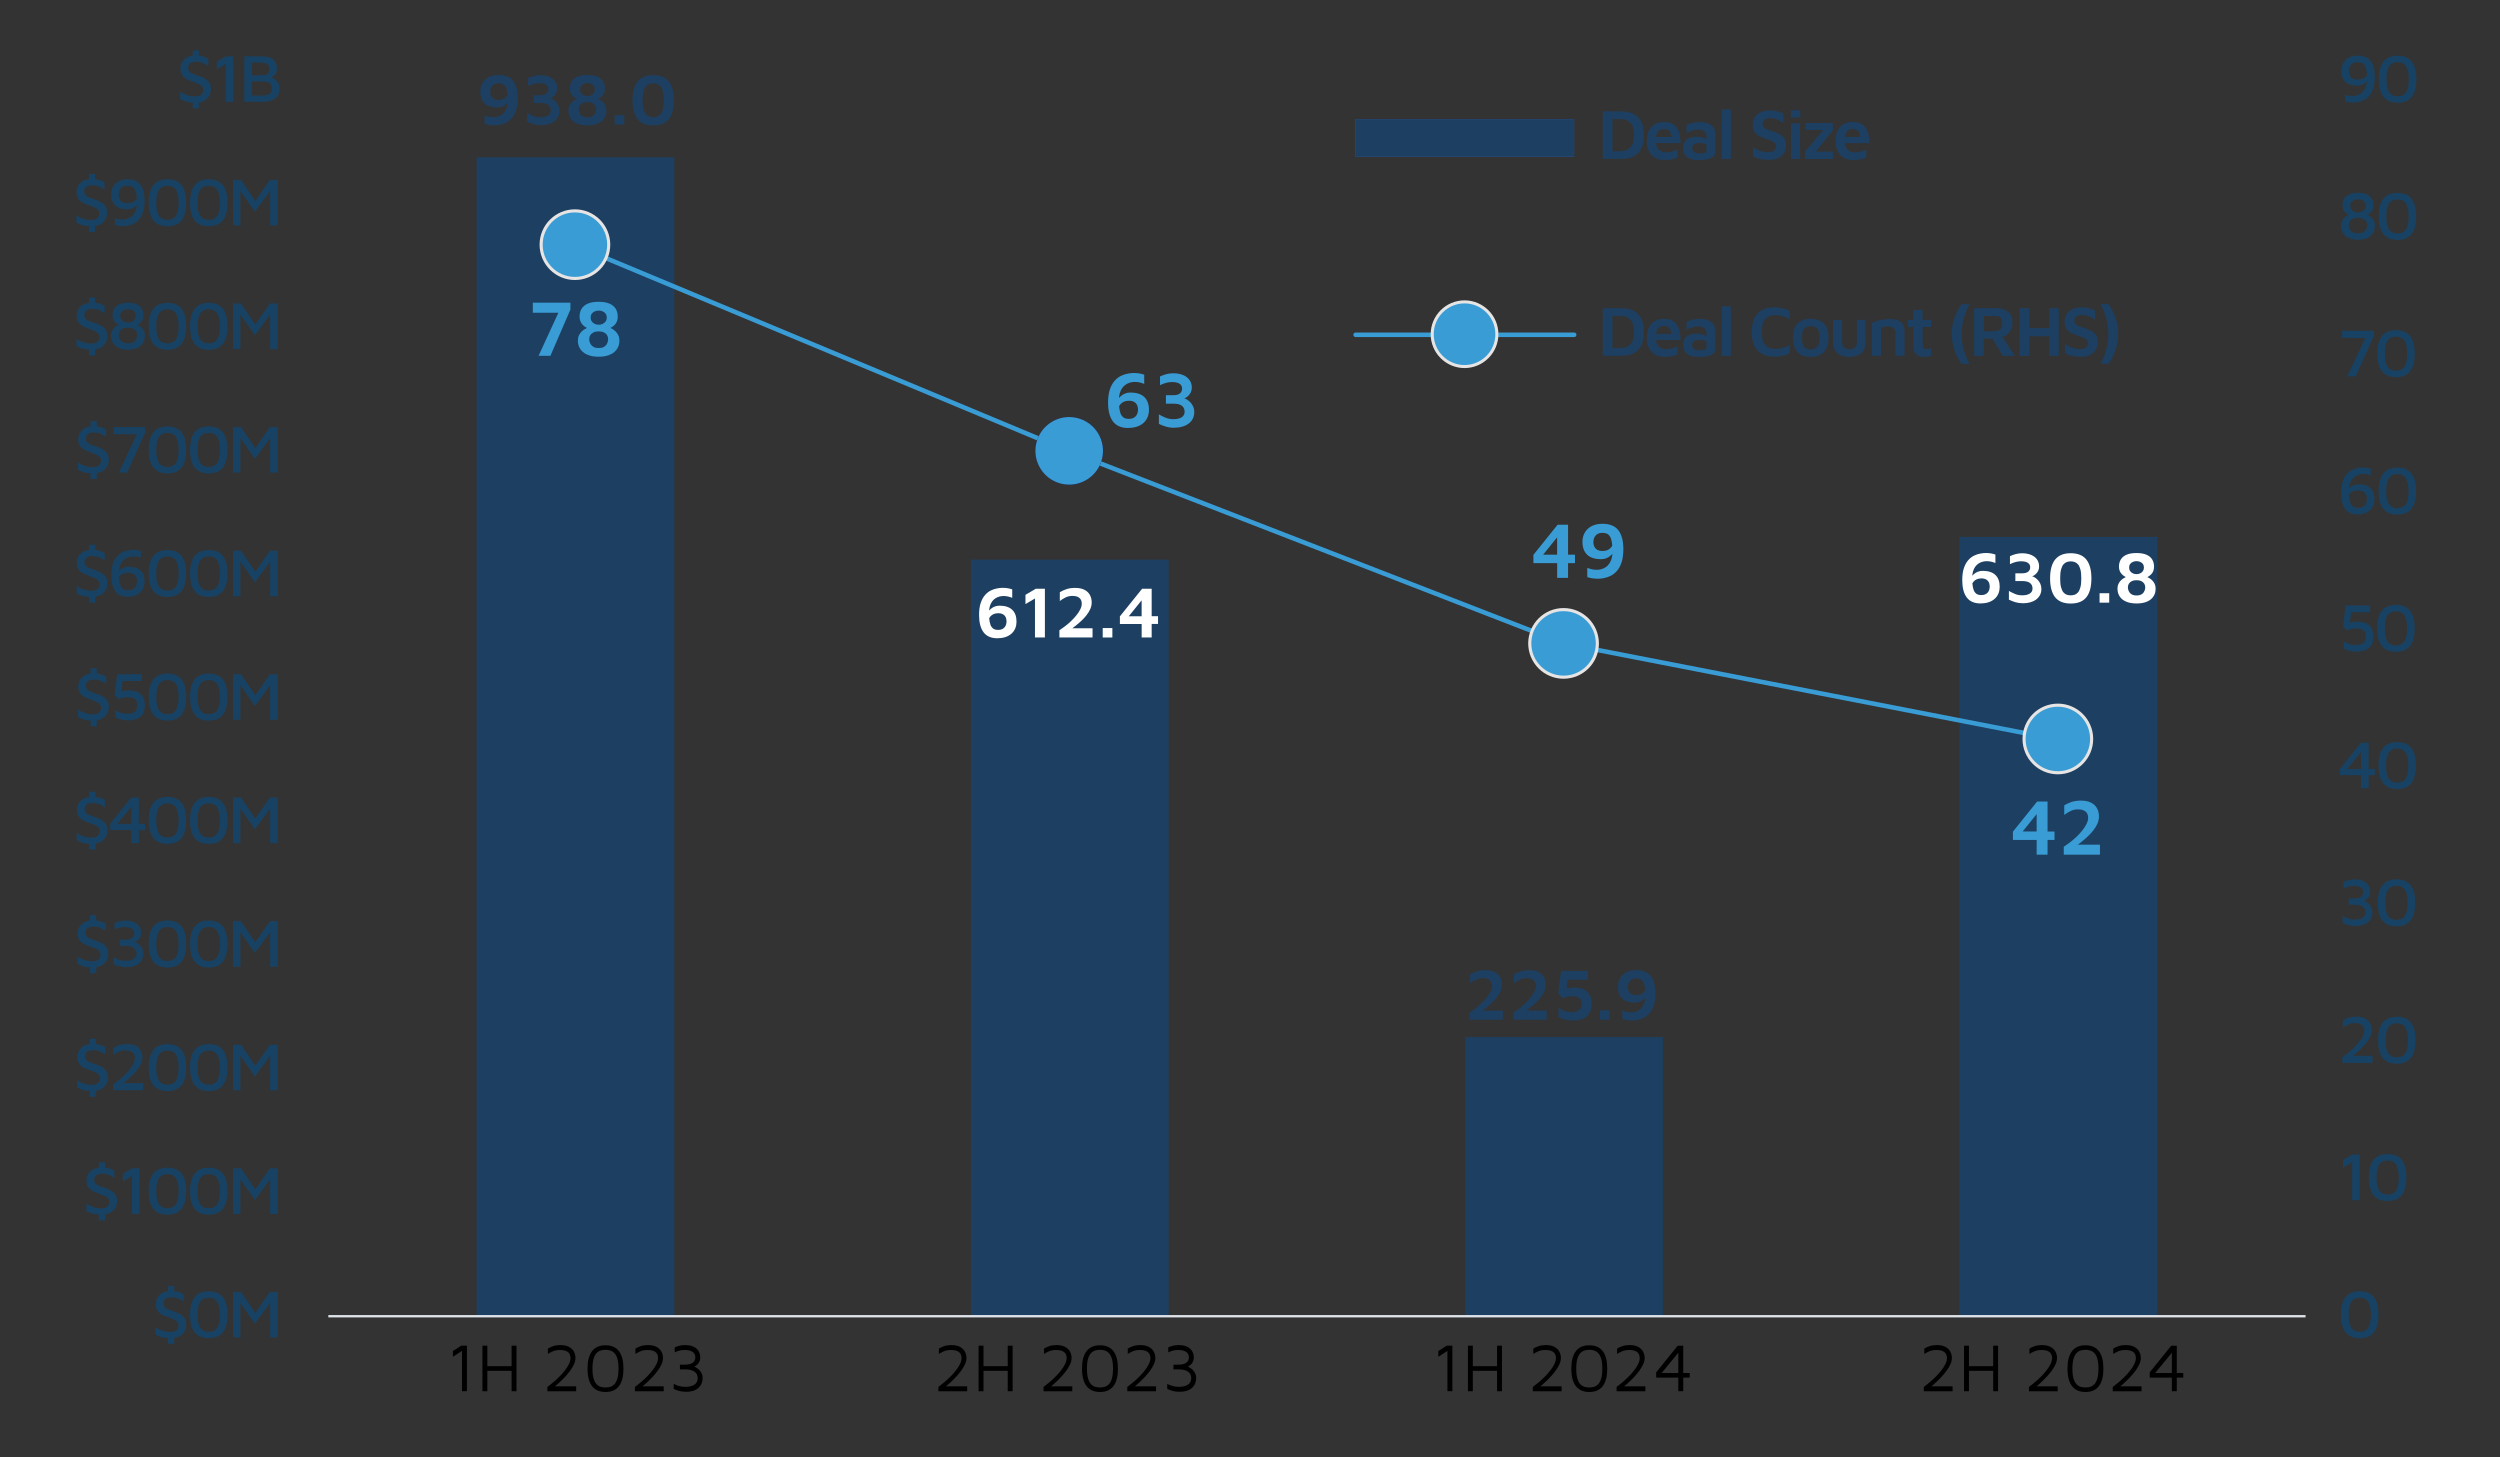 <?xml version="1.0" encoding="UTF-8"?>
<svg id="Layer_1" data-name="Layer 1" xmlns="http://www.w3.org/2000/svg" xmlns:xlink="http://www.w3.org/1999/xlink" viewBox="0 0 821.11 478.58">
  <rect x="0" y="0" width="821.11" height="478.58" fill="#333333" stroke="none"/>
  <defs>
    <style>
      .cls-1 {
        fill: #1d3f61;
      }

      .cls-2 {
        fill: #7030a0;
      }

      .cls-3 {
        fill: #399cd5;
      }

      .cls-4 {
        stroke-width: 1px;
      }

      .cls-4, .cls-5, .cls-6, .cls-7, .cls-8 {
        fill: none;
      }

      .cls-4, .cls-6, .cls-7, .cls-8 {
        stroke-linejoin: round;
      }

      .cls-4, .cls-8 {
        stroke: #e7e4e4;
      }

      .cls-9 {
        fill: #fff;
      }

      .cls-10 {
        fill: url(#_Безымянный_градиент_7);
      }

      .cls-6 {
        stroke: #399cd5;
        stroke-linecap: round;
        stroke-width: 1.5px;
      }

      .cls-11 {
        fill: #1a1a70;
      }

      .cls-7 {
        stroke: #dfe4ea;
        stroke-width: .75px;
      }

      .cls-8 {
        stroke-width: 1.02px;
      }

      .cls-12 {
        fill: #184263;
      }

      .cls-13 {
        clip-path: url(#clippath);
      }
    </style>
    <clipPath id="clippath">
      <rect class="cls-5" x="445.25" y="39.13" width="71.76" height="12.3"/>
    </clipPath>
    <linearGradient id="_Безымянный_градиент_7" data-name="Безымянный градиент 7" x1="-8743.8" y1="5284.48" x2="-8740.25" y2="5284.48" gradientTransform="translate(107076.27 30277.56) rotate(90) scale(3.46 20.17)" gradientUnits="userSpaceOnUse">
      <stop offset="0" stop-color="#2e61b9"/>
      <stop offset=".25" stop-color="#3e70c9"/>
      <stop offset=".5" stop-color="#6082ca"/>
      <stop offset=".75" stop-color="#3e70c9"/>
      <stop offset="1" stop-color="#2e61b9"/>
    </linearGradient>
  </defs>
  <rect class="cls-1" x="156.54" y="51.66" width="64.94" height="380.66"/>
  <rect class="cls-1" x="318.89" y="183.81" width="64.94" height="248.5"/>
  <rect class="cls-1" x="481.24" y="340.63" width="64.94" height="91.68"/>
  <rect class="cls-1" x="643.6" y="176.36" width="64.94" height="255.96"/>
  <line class="cls-7" x1="107.84" y1="432.31" x2="757.25" y2="432.31"/>
  <polyline class="cls-6" points="189.02 80.62 351.41 148.34 513.76 211.36 676.08 242.94"/>
  <path class="cls-3" d="M199.93,80.36c0,6.13-4.97,11.1-11.1,11.1s-11.1-4.97-11.1-11.1,4.97-11.1,11.1-11.1,11.1,4.97,11.1,11.1"/>
  <path class="cls-8" d="M199.93,80.36c0,6.13-4.97,11.1-11.1,11.1s-11.1-4.97-11.1-11.1,4.97-11.1,11.1-11.1,11.1,4.97,11.1,11.1Z"/>
  <path class="cls-11" d="M362.28,148.08c0,6.13-4.97,11.1-11.1,11.1s-11.1-4.97-11.1-11.1,4.97-11.1,11.1-11.1,11.1,4.97,11.1,11.1"/>
  <circle class="cls-3" cx="351.18" cy="148.08" r="11.1" transform="translate(126.38 455.85) rotate(-76.72)"/>
  <path class="cls-2" d="M524.64,211.32c0,6.13-4.97,11.1-11.1,11.1s-11.1-4.97-11.1-11.1,4.97-11.1,11.1-11.1,11.1,4.97,11.1,11.1"/>
  <path class="cls-3" d="M524.64,211.32c0,6.13-4.97,11.1-11.1,11.1s-11.1-4.97-11.1-11.1,4.97-11.1,11.1-11.1,11.1,4.97,11.1,11.1Z"/>
  <path class="cls-8" d="M524.64,211.32c0,6.13-4.97,11.1-11.1,11.1s-11.1-4.97-11.1-11.1,4.97-11.1,11.1-11.1,11.1,4.97,11.1,11.1Z"/>
  <path class="cls-2" d="M686.99,242.71c0,6.13-4.97,11.1-11.1,11.1s-11.1-4.97-11.1-11.1,4.97-11.1,11.1-11.1,11.1,4.97,11.1,11.1"/>
  <path class="cls-3" d="M686.99,242.71c0,6.13-4.97,11.1-11.1,11.1s-11.1-4.97-11.1-11.1,4.97-11.1,11.1-11.1,11.1,4.97,11.1,11.1Z"/>
  <path class="cls-8" d="M686.99,242.71c0,6.13-4.97,11.1-11.1,11.1s-11.1-4.97-11.1-11.1,4.97-11.1,11.1-11.1,11.1,4.97,11.1,11.1Z"/>
  <g>
    <path class="cls-1" d="M162.32,41.18c-.7,0-1.32-.05-1.85-.16-.53-.1-.96-.22-1.3-.35v-2.78c.43.18.88.32,1.33.43.46.11.97.17,1.55.17.46,0,.92-.06,1.38-.19.46-.13.88-.32,1.28-.59.4-.26.76-.62,1.07-1.06.31-.44.56-.97.73-1.58.18-.62.26-1.34.26-2.17,0-1.18-.07-2.14-.22-2.88-.14-.74-.35-1.3-.62-1.68-.27-.38-.59-.64-.96-.78-.37-.14-.78-.2-1.22-.2-.56,0-1.02.09-1.37.28-.35.18-.63.42-.83.7-.2.28-.34.58-.42.9-.08.32-.12.61-.12.86,0,.9.24,1.58.72,2.04.48.46,1.14.7,1.99.7.61,0,1.13-.1,1.56-.29.43-.19.78-.45,1.06-.78.27-.33.46-.69.58-1.09l.62,1.73c-.11.26-.28.55-.49.88-.22.33-.5.65-.85.96s-.77.57-1.26.77c-.49.2-1.05.3-1.69.3-1.81-.02-3.18-.47-4.12-1.37-.94-.9-1.4-2.19-1.4-3.89,0-.74.12-1.43.37-2.08s.62-1.22,1.13-1.73,1.13-.9,1.87-1.19,1.63-.43,2.65-.43c2.19,0,3.79.65,4.79,1.94,1,1.3,1.5,3.19,1.5,5.69,0,1.6-.18,2.94-.54,4.01-.36,1.07-.84,1.94-1.43,2.59-.59.66-1.23,1.15-1.92,1.48-.69.33-1.37.55-2.05.67-.68.12-1.28.18-1.79.18Z"/>
    <path class="cls-1" d="M177.68,41.11c-.88,0-1.7-.12-2.46-.35-.76-.23-1.46-.51-2.1-.83v-2.86c.64.37,1.32.7,2.03,1,.71.3,1.49.44,2.34.44,1.07,0,1.9-.19,2.5-.58s.89-.94.89-1.68-.27-1.34-.82-1.78c-.54-.43-1.43-.65-2.66-.65h-2.16v-2.54h2.23c.9,0,1.56-.18,1.99-.54.43-.36.65-.83.65-1.4,0-.48-.12-.87-.37-1.16-.25-.3-.6-.51-1.04-.65-.45-.14-.97-.2-1.56-.2s-1.18.07-1.75.22-1.22.38-1.92.72v-2.62c.56-.27,1.18-.5,1.86-.68.68-.18,1.4-.28,2.15-.28.82,0,1.56.1,2.24.29.68.19,1.27.48,1.76.85.5.38.88.83,1.15,1.37.27.54.41,1.15.41,1.84,0,.5-.09.94-.26,1.32-.18.38-.39.71-.65.98-.26.27-.51.48-.76.64-.25.15-.45.24-.61.28.24.05.53.18.86.38.34.21.67.48,1,.83.33.34.6.76.83,1.25.22.49.34,1.04.34,1.67,0,.77-.15,1.44-.46,2.03-.3.58-.73,1.08-1.27,1.48-.54.4-1.18.7-1.92.91-.74.21-1.55.31-2.45.31Z"/>
    <path class="cls-1" d="M192.92,41.18c-1.09,0-2.03-.13-2.82-.38-.79-.26-1.44-.6-1.94-1.04-.5-.44-.88-.95-1.13-1.54-.25-.58-.37-1.21-.37-1.88,0-.61.1-1.13.31-1.57.21-.44.46-.81.77-1.12.3-.3.61-.55.91-.73.3-.18.55-.32.74-.4-.14-.06-.34-.18-.59-.35s-.5-.39-.76-.66c-.26-.27-.47-.61-.64-1.01-.17-.4-.25-.87-.25-1.42,0-.88.2-1.66.6-2.33.4-.67,1.02-1.2,1.87-1.57.85-.38,1.94-.56,3.29-.56s2.44.19,3.29.56c.85.38,1.47.9,1.87,1.57.4.67.6,1.45.6,2.33,0,.54-.08,1.02-.24,1.43s-.37.74-.62,1.01-.5.48-.74.64c-.24.16-.44.28-.6.36.21.08.46.21.76.4.3.18.59.43.89.73.3.3.55.68.76,1.12.21.44.31.96.31,1.57,0,.67-.12,1.3-.37,1.88-.25.58-.62,1.1-1.13,1.54-.5.44-1.15.79-1.94,1.04-.79.26-1.73.38-2.82.38ZM192.92,38.56c.61,0,1.1-.1,1.48-.29.38-.19.66-.43.85-.72.19-.29.33-.58.41-.88.08-.3.12-.56.12-.8,0-.43-.11-.82-.32-1.18-.22-.35-.54-.63-.96-.84-.42-.21-.95-.31-1.57-.31s-1.15.1-1.57.31c-.42.21-.74.49-.96.84-.22.35-.32.74-.32,1.18,0,.24.04.51.12.8.08.3.22.59.42.88.2.29.49.53.86.72.38.19.86.29,1.45.29ZM192.92,31.56c.43,0,.83-.09,1.2-.26.37-.18.66-.42.89-.74.22-.32.34-.71.34-1.18s-.12-.87-.35-1.18c-.23-.3-.53-.53-.9-.68-.37-.15-.76-.23-1.18-.23s-.81.08-1.18.23c-.37.15-.67.38-.9.68-.23.3-.35.7-.35,1.18s.11.86.34,1.18c.22.32.52.57.89.74.37.18.77.26,1.2.26Z"/>
    <path class="cls-1" d="M201.87,40.92v-3.1h3.17v3.1h-3.17Z"/>
    <path class="cls-1" d="M214.52,41.2c-2.3,0-4.01-.69-5.11-2.06-1.1-1.38-1.66-3.44-1.66-6.19s.55-4.82,1.66-6.2c1.1-1.38,2.81-2.08,5.11-2.08s4.03.69,5.14,2.08c1.1,1.38,1.66,3.45,1.66,6.2s-.55,4.82-1.66,6.19c-1.1,1.38-2.82,2.06-5.14,2.06ZM214.52,38.52c.42,0,.83-.06,1.25-.19.42-.13.79-.38,1.13-.76.34-.38.6-.94.8-1.68.2-.74.3-1.72.3-2.94s-.1-2.22-.3-2.95c-.2-.74-.47-1.29-.8-1.67s-.71-.63-1.13-.77c-.42-.14-.83-.2-1.25-.2s-.83.07-1.24.2c-.41.14-.78.39-1.12.77s-.6.93-.8,1.67c-.2.74-.3,1.72-.3,2.95s.1,2.2.3,2.94c.2.74.47,1.3.8,1.68.34.38.71.63,1.12.76.41.13.82.19,1.24.19Z"/>
  </g>
  <g>
    <path class="cls-9" d="M327.62,209.64c-2.06,0-3.59-.65-4.57-1.96-.98-1.3-1.48-3.2-1.48-5.68,0-1.6.18-2.94.55-4.01.37-1.07.85-1.94,1.44-2.59.59-.66,1.23-1.15,1.92-1.48.69-.33,1.37-.55,2.05-.67.68-.12,1.27-.18,1.76-.18.7,0,1.32.05,1.85.16.53.1.97.22,1.32.35v2.78c-.43-.18-.88-.32-1.33-.43-.46-.11-.98-.17-1.57-.17-.45,0-.9.06-1.36.19-.46.13-.89.32-1.3.59-.41.26-.77.62-1.08,1.06-.31.44-.56.97-.73,1.58-.18.62-.26,1.34-.26,2.17,0,1.18.07,2.14.22,2.88.14.74.35,1.3.62,1.68.27.38.59.64.95.78.36.14.76.2,1.19.2.58,0,1.04-.09,1.4-.28.36-.18.64-.42.84-.7.2-.28.34-.58.42-.9.08-.32.12-.61.12-.86,0-.9-.24-1.58-.71-2.04-.47-.46-1.14-.7-2-.7-.59,0-1.1.1-1.54.29-.43.19-.78.45-1.06.77-.27.32-.47.69-.6,1.1l-.6-1.73c.1-.26.25-.55.47-.88.22-.33.5-.65.85-.96.35-.31.77-.57,1.26-.77.49-.2,1.05-.3,1.69-.3,1.82.02,3.2.47,4.13,1.37.93.9,1.39,2.19,1.39,3.89,0,.74-.12,1.43-.37,2.08s-.63,1.22-1.15,1.73c-.52.5-1.17.9-1.96,1.19-.78.29-1.71.43-2.78.43Z"/>
    <path class="cls-9" d="M339.93,209.38v-12.82l-3.12,1.85v-3.05l3.38-1.99h3v16.01h-3.26Z"/>
    <path class="cls-9" d="M347.95,209.38v-2.38c.54-.35,1.15-.78,1.81-1.28.66-.5,1.32-1.06,1.97-1.68.65-.62,1.24-1.26,1.78-1.92.54-.66.97-1.32,1.3-1.98.33-.66.49-1.28.49-1.87,0-.53-.11-.98-.34-1.36-.22-.38-.56-.67-1.02-.88-.46-.21-1.02-.31-1.69-.31-.83,0-1.58.17-2.26.5-.67.34-1.3.73-1.9,1.18v-2.9c.61-.37,1.32-.7,2.14-.98.82-.29,1.78-.43,2.88-.43,1.22,0,2.23.2,3.04.61.81.41,1.41.97,1.81,1.69.4.72.6,1.55.6,2.5,0,.75-.16,1.48-.48,2.18-.32.7-.74,1.38-1.26,2.04-.52.66-1.1,1.28-1.73,1.86-.63.58-1.27,1.13-1.91,1.63-.64.5-1.23.96-1.78,1.36l-.7-.6h8.14v3.02h-10.9Z"/>
    <path class="cls-9" d="M362.18,209.38v-3.1h3.17v3.1h-3.17Z"/>
    <path class="cls-9" d="M374.97,209.38v-4.44h-7.15v-2.5l7.3-9.07h3.14v9.02h2.09v2.54h-2.09v4.44h-3.29ZM370.74,202.4h4.22v-5.23l-4.22,5.23Z"/>
  </g>
  <g>
    <path class="cls-1" d="M482.7,334.93v-2.38c.54-.35,1.15-.78,1.81-1.28.66-.5,1.32-1.06,1.97-1.68.65-.62,1.24-1.26,1.78-1.92.54-.66.97-1.32,1.3-1.98.33-.66.49-1.28.49-1.87,0-.53-.11-.98-.34-1.36-.22-.38-.56-.67-1.02-.88-.46-.21-1.02-.31-1.69-.31-.83,0-1.58.17-2.26.5-.67.34-1.3.73-1.9,1.18v-2.9c.61-.37,1.32-.7,2.14-.98.82-.29,1.78-.43,2.88-.43,1.22,0,2.23.2,3.04.61.81.41,1.41.97,1.81,1.69.4.72.6,1.55.6,2.5,0,.75-.16,1.48-.48,2.18-.32.7-.74,1.38-1.26,2.04-.52.66-1.1,1.28-1.73,1.86-.63.58-1.27,1.13-1.91,1.63-.64.5-1.23.96-1.78,1.36l-.7-.6h8.14v3.02h-10.9Z"/>
    <path class="cls-1" d="M497.1,334.93v-2.38c.54-.35,1.15-.78,1.81-1.28.66-.5,1.32-1.06,1.97-1.68.65-.62,1.24-1.26,1.78-1.92.54-.66.97-1.32,1.3-1.98.33-.66.49-1.28.49-1.87,0-.53-.11-.98-.34-1.36-.22-.38-.56-.67-1.02-.88-.46-.21-1.02-.31-1.69-.31-.83,0-1.58.17-2.26.5-.67.34-1.3.73-1.9,1.18v-2.9c.61-.37,1.32-.7,2.14-.98.82-.29,1.78-.43,2.88-.43,1.22,0,2.23.2,3.04.61.81.41,1.41.97,1.81,1.69.4.72.6,1.55.6,2.5,0,.75-.16,1.48-.48,2.18-.32.7-.74,1.38-1.26,2.04-.52.66-1.1,1.28-1.73,1.86-.63.58-1.27,1.13-1.91,1.63-.64.5-1.23.96-1.78,1.36l-.7-.6h8.14v3.02h-10.9Z"/>
    <path class="cls-1" d="M516.62,335.19c-1.06,0-1.99-.12-2.81-.37-.82-.25-1.46-.52-1.92-.83v-3.1c.26.24.6.48,1.02.72s.92.44,1.49.6c.57.16,1.18.24,1.84.24.59,0,1.09-.07,1.5-.22s.74-.34,1-.58.44-.52.56-.83c.12-.31.18-.64.18-.97,0-.72-.14-1.27-.41-1.64-.27-.38-.63-.64-1.07-.78s-.92-.22-1.43-.22c-.59,0-1.12.05-1.58.14s-.84.2-1.13.32c-.29.12-.47.2-.55.25l-1.54-1.68.94-7.34h8.86v2.88h-6.67l-.55,4.63-2.33-.5c.64-.53,1.41-.92,2.32-1.18.9-.26,1.91-.38,3.01-.38.67,0,1.33.09,1.98.28.65.18,1.23.48,1.75.89.52.41.93.95,1.24,1.62.3.67.46,1.5.46,2.5,0,1.1-.17,2.02-.52,2.74s-.81,1.28-1.4,1.69c-.59.41-1.26.7-1.99.86-.74.17-1.48.25-2.23.25Z"/>
    <path class="cls-1" d="M525.47,334.93v-3.1h3.17v3.1h-3.17Z"/>
    <path class="cls-1" d="M535.98,335.19c-.7,0-1.32-.05-1.85-.16-.53-.1-.96-.22-1.3-.35v-2.78c.43.18.88.32,1.33.43.46.11.97.17,1.55.17.46,0,.92-.06,1.38-.19.46-.13.88-.32,1.28-.59.4-.26.76-.62,1.07-1.06.31-.44.56-.97.73-1.58.18-.62.26-1.34.26-2.17,0-1.18-.07-2.14-.22-2.88-.14-.74-.35-1.3-.62-1.68-.27-.38-.59-.64-.96-.78-.37-.14-.78-.2-1.22-.2-.56,0-1.02.09-1.37.28-.35.18-.63.42-.83.7-.2.28-.34.58-.42.9-.08.32-.12.61-.12.86,0,.9.24,1.58.72,2.04.48.46,1.14.7,1.99.7.61,0,1.13-.1,1.56-.29.43-.19.78-.45,1.06-.78.27-.33.46-.69.58-1.09l.62,1.73c-.11.26-.28.55-.49.88-.22.33-.5.65-.85.96s-.77.57-1.26.77c-.49.2-1.05.3-1.69.3-1.81-.02-3.18-.47-4.12-1.37-.94-.9-1.4-2.19-1.4-3.89,0-.74.12-1.43.37-2.08s.62-1.22,1.13-1.73,1.13-.9,1.87-1.19,1.63-.43,2.65-.43c2.19,0,3.79.65,4.79,1.94,1,1.3,1.5,3.19,1.5,5.69,0,1.6-.18,2.94-.54,4.01-.36,1.07-.84,1.94-1.43,2.59-.59.66-1.23,1.15-1.92,1.48-.69.33-1.37.55-2.05.67-.68.12-1.28.18-1.79.18Z"/>
  </g>
  <g>
    <path class="cls-9" d="M650.54,198.2c-2.06,0-3.59-.65-4.57-1.96-.98-1.3-1.48-3.2-1.48-5.68,0-1.6.18-2.94.55-4.01.37-1.07.85-1.94,1.44-2.59.59-.66,1.23-1.15,1.92-1.48.69-.33,1.37-.55,2.05-.67.68-.12,1.27-.18,1.76-.18.7,0,1.32.05,1.85.16.53.1.97.22,1.32.35v2.78c-.43-.18-.88-.32-1.33-.43-.46-.11-.98-.17-1.57-.17-.45,0-.9.06-1.36.19-.46.13-.89.32-1.3.59-.41.26-.77.62-1.08,1.06-.31.44-.56.97-.73,1.58-.18.62-.26,1.34-.26,2.17,0,1.18.07,2.14.22,2.88.14.74.35,1.3.62,1.68.27.38.59.64.95.78.36.14.76.2,1.19.2.58,0,1.04-.09,1.4-.28.36-.18.64-.42.84-.7.2-.28.34-.58.42-.9.08-.32.12-.61.12-.86,0-.9-.24-1.58-.71-2.04-.47-.46-1.14-.7-2-.7-.59,0-1.1.1-1.54.29-.43.19-.78.45-1.06.77-.27.32-.47.69-.6,1.1l-.6-1.73c.1-.26.25-.55.47-.88.22-.33.5-.65.85-.96.35-.31.77-.57,1.26-.77.49-.2,1.05-.3,1.69-.3,1.82.02,3.2.47,4.13,1.37.93.9,1.39,2.19,1.39,3.89,0,.74-.12,1.43-.37,2.08s-.63,1.22-1.15,1.73c-.52.5-1.17.9-1.96,1.19-.78.29-1.71.43-2.78.43Z"/>
    <path class="cls-9" d="M664.37,198.13c-.88,0-1.7-.12-2.46-.35-.76-.23-1.46-.51-2.1-.83v-2.86c.64.37,1.32.7,2.03,1,.71.3,1.49.44,2.34.44,1.07,0,1.9-.19,2.5-.58s.89-.94.89-1.68-.27-1.34-.82-1.78c-.54-.43-1.43-.65-2.66-.65h-2.16v-2.54h2.23c.9,0,1.56-.18,1.99-.54.43-.36.65-.83.65-1.4,0-.48-.12-.87-.37-1.16-.25-.3-.6-.51-1.04-.65-.45-.14-.97-.2-1.56-.2s-1.18.07-1.75.22-1.22.38-1.92.72v-2.62c.56-.27,1.18-.5,1.86-.68.68-.18,1.4-.28,2.15-.28.82,0,1.56.1,2.24.29.68.19,1.27.48,1.76.85.5.38.88.83,1.15,1.37.27.54.41,1.15.41,1.84,0,.5-.09.94-.26,1.32-.18.38-.39.71-.65.98-.26.27-.51.48-.76.64-.25.15-.45.24-.61.28.24.05.53.18.86.38.34.21.67.48,1,.83.33.34.6.76.83,1.25.22.49.34,1.04.34,1.67,0,.77-.15,1.44-.46,2.03-.3.58-.73,1.08-1.27,1.48-.54.4-1.18.7-1.92.91-.74.21-1.55.31-2.45.31Z"/>
    <path class="cls-9" d="M680.11,198.23c-2.3,0-4.01-.69-5.11-2.06-1.1-1.38-1.66-3.44-1.66-6.19s.55-4.82,1.66-6.2c1.1-1.38,2.81-2.08,5.11-2.08s4.03.69,5.14,2.08c1.1,1.38,1.66,3.45,1.66,6.2s-.55,4.82-1.66,6.19c-1.1,1.38-2.82,2.06-5.14,2.06ZM680.11,195.54c.42,0,.83-.06,1.25-.19.42-.13.79-.38,1.13-.76.34-.38.6-.94.8-1.68.2-.74.3-1.72.3-2.94s-.1-2.22-.3-2.95c-.2-.74-.47-1.29-.8-1.67s-.71-.63-1.13-.77c-.42-.14-.83-.2-1.25-.2s-.83.07-1.24.2c-.41.14-.78.39-1.12.77s-.6.93-.8,1.67c-.2.74-.3,1.72-.3,2.95s.1,2.2.3,2.94c.2.74.47,1.3.8,1.68.34.38.71.63,1.12.76.41.13.82.19,1.24.19Z"/>
    <path class="cls-9" d="M689.59,197.94v-3.1h3.17v3.1h-3.17Z"/>
    <path class="cls-9" d="M701.73,198.2c-1.09,0-2.03-.13-2.82-.38-.79-.26-1.44-.6-1.94-1.04-.5-.44-.88-.95-1.13-1.54-.25-.58-.37-1.21-.37-1.88,0-.61.1-1.13.31-1.57.21-.44.46-.81.77-1.12.3-.3.61-.55.91-.73.3-.18.55-.32.74-.4-.14-.06-.34-.18-.59-.35s-.5-.39-.76-.66c-.26-.27-.47-.61-.64-1.01-.17-.4-.25-.87-.25-1.42,0-.88.2-1.66.6-2.33.4-.67,1.02-1.2,1.87-1.57.85-.38,1.94-.56,3.29-.56s2.44.19,3.29.56c.85.38,1.47.9,1.87,1.57.4.67.6,1.45.6,2.33,0,.54-.08,1.02-.24,1.43s-.37.74-.62,1.01-.5.48-.74.64c-.24.16-.44.28-.6.36.21.08.46.21.76.4.3.18.59.43.89.73.3.3.55.68.76,1.12.21.44.31.96.31,1.57,0,.67-.12,1.3-.37,1.88-.25.58-.62,1.1-1.13,1.54-.5.44-1.15.79-1.94,1.04-.79.26-1.73.38-2.82.38ZM701.73,195.59c.61,0,1.1-.1,1.48-.29.38-.19.66-.43.85-.72.19-.29.33-.58.41-.88.08-.3.12-.56.12-.8,0-.43-.11-.82-.32-1.18-.22-.35-.54-.63-.96-.84-.42-.21-.95-.31-1.57-.31s-1.15.1-1.57.31c-.42.21-.74.49-.96.84-.22.35-.32.74-.32,1.18,0,.24.04.51.12.8.08.3.22.59.42.88.2.29.49.53.86.72.38.19.86.29,1.45.29ZM701.73,188.58c.43,0,.83-.09,1.2-.26.37-.18.66-.42.89-.74.22-.32.34-.71.34-1.18s-.12-.87-.35-1.18c-.23-.3-.53-.53-.9-.68-.37-.15-.76-.23-1.18-.23s-.81.08-1.18.23c-.37.15-.67.38-.9.68-.23.3-.35.7-.35,1.18s.11.86.34,1.18c.22.32.52.57.89.74.37.18.77.26,1.2.26Z"/>
  </g>
  <g>
    <path class="cls-3" d="M176.88,116.88l6.91-15.02.52.86h-9.31v-3.3h12.35v2.25l-6.57,15.2h-3.9Z"/>
    <path class="cls-3" d="M196.63,117.16c-1.19,0-2.21-.14-3.07-.42s-1.57-.66-2.12-1.14c-.55-.48-.96-1.04-1.23-1.67-.27-.64-.41-1.32-.41-2.05,0-.66.11-1.23.34-1.71.23-.48.51-.89.84-1.22.33-.33.66-.6.99-.8.33-.2.6-.34.81-.43-.16-.07-.37-.2-.64-.38-.27-.18-.55-.42-.82-.72-.28-.3-.51-.66-.69-1.1-.18-.44-.28-.95-.28-1.54,0-.96.22-1.81.65-2.54.44-.73,1.12-1.3,2.04-1.71.92-.41,2.12-.61,3.58-.61s2.66.21,3.58.61c.92.41,1.6.98,2.04,1.71.44.73.65,1.58.65,2.54,0,.59-.09,1.11-.26,1.56-.17.44-.4.81-.68,1.1s-.55.52-.81.69c-.26.17-.48.31-.65.39.23.09.5.23.82.43.32.2.64.47.97.8.32.33.6.74.82,1.22.23.48.34,1.05.34,1.71,0,.73-.13,1.42-.41,2.05-.27.64-.68,1.19-1.23,1.67-.55.48-1.26.86-2.12,1.14s-1.89.42-3.07.42ZM196.63,114.31c.66,0,1.2-.1,1.61-.31.41-.21.72-.47.93-.78.21-.31.36-.63.44-.96.09-.32.13-.61.13-.88,0-.47-.12-.9-.35-1.28-.24-.38-.58-.69-1.05-.92-.46-.23-1.03-.34-1.71-.34s-1.25.11-1.71.34c-.46.23-.81.53-1.05.92-.24.38-.35.81-.35,1.28,0,.26.04.55.13.88.09.32.24.64.46.96.22.31.53.58.94.78.41.21.94.31,1.58.31ZM196.63,106.67c.47,0,.91-.1,1.31-.29.4-.19.72-.46.97-.81.24-.35.37-.78.37-1.28s-.13-.95-.38-1.28c-.25-.33-.58-.58-.98-.75-.4-.17-.83-.25-1.28-.25s-.88.08-1.28.25c-.4.17-.73.41-.98.75-.25.33-.38.76-.38,1.28s.12.93.37,1.28c.24.35.57.62.97.81.4.19.84.29,1.31.29Z"/>
  </g>
  <g>
    <path class="cls-3" d="M370.53,140.57c-2.25,0-3.91-.71-4.98-2.13-1.07-1.42-1.61-3.48-1.61-6.19,0-1.74.2-3.2.6-4.37.4-1.17.92-2.11,1.57-2.83.65-.71,1.34-1.25,2.09-1.61.75-.36,1.5-.6,2.24-.73.74-.13,1.38-.2,1.92-.2.77,0,1.44.06,2.01.17.58.11,1.05.24,1.44.38v3.03c-.47-.19-.96-.35-1.45-.47-.5-.12-1.07-.18-1.71-.18-.49,0-.98.07-1.48.21-.5.14-.97.35-1.41.64-.44.29-.84.67-1.18,1.15-.34.48-.61,1.06-.8,1.73-.19.67-.29,1.46-.29,2.37,0,1.29.08,2.34.24,3.14.16.8.38,1.41.68,1.83.3.42.64.7,1.03.85.39.15.82.22,1.29.22.63,0,1.14-.1,1.53-.3.39-.2.7-.45.92-.76.22-.3.37-.63.46-.98.09-.35.13-.66.13-.94,0-.98-.26-1.72-.77-2.22-.51-.51-1.24-.76-2.18-.76-.65,0-1.2.1-1.67.31-.47.21-.86.49-1.15.84-.3.35-.51.75-.65,1.2l-.65-1.88c.11-.28.28-.6.51-.95.24-.36.54-.71.93-1.05.38-.34.84-.62,1.37-.84.53-.22,1.15-.33,1.84-.33,1.99.02,3.49.51,4.5,1.49,1.01.98,1.52,2.39,1.52,4.24,0,.8-.14,1.56-.41,2.26s-.69,1.33-1.26,1.88c-.57.55-1.28.98-2.13,1.29s-1.87.47-3.03.47Z"/>
    <path class="cls-3" d="M385.6,140.5c-.96,0-1.85-.13-2.68-.38-.83-.25-1.59-.55-2.29-.9v-3.11c.7.4,1.43.76,2.21,1.09.78.32,1.63.48,2.55.48,1.17,0,2.08-.21,2.72-.63.65-.42.97-1.03.97-1.83s-.3-1.47-.89-1.94c-.59-.47-1.56-.71-2.9-.71h-2.35v-2.77h2.43c.98,0,1.7-.2,2.17-.59.47-.39.71-.9.71-1.53,0-.52-.14-.95-.41-1.27-.27-.32-.65-.56-1.14-.71-.49-.15-1.05-.22-1.7-.22s-1.28.08-1.91.24c-.63.16-1.33.42-2.09.78v-2.85c.61-.3,1.29-.54,2.03-.75.74-.2,1.52-.3,2.34-.3.89,0,1.71.1,2.45.31.74.21,1.38.52,1.92.93.54.41.96.91,1.26,1.49.3.58.44,1.25.44,2,0,.54-.1,1.02-.29,1.44-.19.42-.43.78-.71,1.07-.28.3-.55.53-.82.69-.27.17-.49.27-.67.3.26.05.58.19.94.42.37.23.73.53,1.09.9.36.38.66.83.9,1.36.24.53.37,1.14.37,1.82,0,.84-.17,1.57-.5,2.21-.33.64-.79,1.17-1.39,1.61-.59.44-1.29.77-2.09.99-.8.23-1.69.34-2.67.34Z"/>
  </g>
  <g>
    <path class="cls-3" d="M511.44,189.79v-4.84h-7.8v-2.72l7.95-9.89h3.43v9.84h2.28v2.77h-2.28v4.84h-3.58ZM506.83,182.18h4.6v-5.7l-4.6,5.7Z"/>
    <path class="cls-3" d="M524.75,190.08c-.77,0-1.44-.06-2.01-.17-.58-.11-1.05-.24-1.41-.38v-3.03c.47.19.96.35,1.45.47.5.12,1.06.18,1.69.18.5,0,1.01-.07,1.5-.21.5-.14.96-.35,1.4-.64.44-.29.82-.67,1.16-1.15.34-.48.61-1.05.8-1.73.19-.67.29-1.46.29-2.37,0-1.29-.08-2.34-.24-3.14-.16-.8-.38-1.41-.68-1.83-.3-.42-.65-.7-1.05-.85-.4-.15-.85-.22-1.33-.22-.61,0-1.11.1-1.49.3-.38.2-.68.45-.9.76-.22.31-.37.63-.46.98-.09.35-.13.66-.13.94,0,.98.26,1.72.78,2.22.52.51,1.25.76,2.17.76.66,0,1.23-.1,1.7-.31.47-.21.85-.49,1.15-.85.3-.36.51-.75.63-1.19l.68,1.88c-.12.28-.3.6-.54.95-.24.36-.54.71-.93,1.05s-.84.62-1.37.84c-.53.22-1.15.33-1.84.33-1.97-.02-3.47-.51-4.49-1.49-1.02-.98-1.53-2.39-1.53-4.24,0-.8.14-1.56.41-2.26.27-.71.68-1.33,1.23-1.88.55-.55,1.23-.98,2.04-1.29.81-.31,1.78-.47,2.89-.47,2.39,0,4.13.71,5.22,2.12,1.09,1.41,1.64,3.48,1.64,6.2,0,1.74-.2,3.2-.59,4.37-.39,1.17-.91,2.11-1.56,2.83-.65.72-1.34,1.25-2.09,1.61-.75.36-1.5.6-2.24.73s-1.39.2-1.95.2Z"/>
  </g>
  <g>
    <path class="cls-3" d="M668.93,280.71v-4.84h-7.8v-2.72l7.95-9.89h3.43v9.84h2.28v2.77h-2.28v4.84h-3.58ZM664.33,273.09h4.6v-5.7l-4.6,5.7Z"/>
    <path class="cls-3" d="M677.83,280.71v-2.59c.59-.38,1.25-.85,1.97-1.4.72-.55,1.44-1.16,2.15-1.83.71-.67,1.35-1.37,1.94-2.09.58-.72,1.05-1.44,1.41-2.16.36-.72.54-1.4.54-2.04,0-.58-.12-1.07-.37-1.48-.24-.41-.61-.73-1.11-.95-.5-.23-1.11-.34-1.84-.34-.91,0-1.73.18-2.46.55s-1.42.79-2.07,1.28v-3.17c.66-.4,1.44-.76,2.33-1.07s1.94-.47,3.14-.47c1.33,0,2.43.22,3.31.67.88.44,1.54,1.06,1.97,1.84.44.78.65,1.69.65,2.72,0,.82-.17,1.61-.52,2.38-.35.77-.81,1.51-1.37,2.22-.57.72-1.2,1.39-1.88,2.03-.69.64-1.38,1.23-2.08,1.78-.7.55-1.34,1.04-1.94,1.48l-.76-.65h8.87v3.3h-11.88Z"/>
  </g>
  <path class="cls-12" d="M775.03,439.53c-2.06,0-3.6-.64-4.62-1.93s-1.52-3.21-1.52-5.79.51-4.48,1.52-5.77c1.02-1.29,2.56-1.94,4.62-1.94s3.64.65,4.65,1.94c1.01,1.29,1.51,3.22,1.51,5.77s-.5,4.5-1.51,5.79c-1.01,1.29-2.56,1.93-4.65,1.93ZM775.03,437.43c.43,0,.87-.06,1.3-.19.43-.13.83-.38,1.19-.76.36-.38.65-.94.86-1.68s.33-1.73.33-2.97-.11-2.21-.33-2.96c-.22-.75-.5-1.31-.86-1.68-.36-.37-.75-.63-1.19-.76s-.87-.2-1.3-.2-.84.07-1.28.2-.83.39-1.19.76c-.36.37-.65.93-.86,1.68-.22.75-.33,1.73-.33,2.96s.11,2.23.33,2.97c.22.74.5,1.3.86,1.68.36.38.75.64,1.19.76.43.13.86.19,1.28.19Z"/>
  <g>
    <path class="cls-12" d="M772.54,394.19v-12.49l-2.96,1.82v-2.47l3-1.82h2.42v14.96h-2.47Z"/>
    <path class="cls-12" d="M784.2,394.46c-2.06,0-3.6-.64-4.62-1.93s-1.52-3.21-1.52-5.79.51-4.48,1.52-5.77c1.02-1.29,2.56-1.94,4.62-1.94s3.64.65,4.65,1.94c1.01,1.29,1.51,3.22,1.51,5.77s-.5,4.5-1.51,5.79c-1.01,1.29-2.56,1.93-4.65,1.93ZM784.2,392.35c.43,0,.87-.06,1.3-.19.43-.13.83-.38,1.19-.76.36-.38.65-.94.86-1.68s.33-1.73.33-2.97-.11-2.21-.33-2.96c-.22-.75-.5-1.31-.86-1.68-.36-.37-.75-.63-1.19-.76s-.87-.2-1.3-.2-.84.07-1.28.2-.83.39-1.19.76c-.36.37-.65.93-.86,1.68-.22.75-.33,1.73-.33,2.96s.11,2.23.33,2.97c.22.74.5,1.3.86,1.68.36.38.75.64,1.19.76.43.13.86.19,1.28.19Z"/>
  </g>
  <g>
    <path class="cls-12" d="M769.36,349.12v-1.91c.51-.34,1.08-.77,1.72-1.27.63-.5,1.27-1.06,1.91-1.67.64-.61,1.22-1.25,1.75-1.92.53-.67.96-1.32,1.29-1.97.33-.65.49-1.27.49-1.87,0-.45-.1-.86-.29-1.23-.19-.37-.52-.67-.99-.9-.46-.22-1.08-.34-1.84-.34-.82,0-1.55.15-2.2.46s-1.21.64-1.7,1v-2.33c.54-.33,1.17-.62,1.91-.87.73-.25,1.58-.38,2.53-.38,1.18,0,2.15.2,2.89.59.75.4,1.3.93,1.65,1.59.35.67.53,1.4.53,2.21,0,.69-.16,1.38-.47,2.06-.31.69-.73,1.36-1.24,2.02-.52.66-1.08,1.29-1.69,1.89-.61.61-1.23,1.17-1.85,1.68-.62.52-1.19.98-1.72,1.38l-.58-.56h7.8v2.33h-9.89Z"/>
    <path class="cls-12" d="M787.21,349.39c-2.06,0-3.6-.64-4.62-1.93s-1.52-3.21-1.52-5.79.51-4.48,1.52-5.77c1.02-1.29,2.56-1.94,4.62-1.94s3.64.65,4.65,1.94c1.01,1.29,1.51,3.22,1.51,5.77s-.5,4.5-1.51,5.79c-1.01,1.29-2.56,1.93-4.65,1.93ZM787.21,347.28c.43,0,.87-.06,1.3-.19.43-.13.83-.38,1.19-.76.36-.38.65-.94.86-1.68s.33-1.73.33-2.97-.11-2.21-.33-2.96c-.22-.75-.5-1.31-.86-1.68-.36-.37-.75-.63-1.19-.76s-.87-.2-1.3-.2-.84.07-1.28.2-.83.39-1.19.76c-.36.37-.65.93-.86,1.68-.22.75-.33,1.73-.33,2.96s.11,2.23.33,2.97c.22.74.5,1.3.86,1.68.36.38.75.64,1.19.76.43.13.86.19,1.28.19Z"/>
  </g>
  <g>
    <path class="cls-12" d="M773.6,304.15c-.82,0-1.58-.1-2.28-.3-.7-.2-1.33-.44-1.89-.73v-2.26c.55.3,1.16.57,1.8.82.65.25,1.37.37,2.16.37,1.14,0,2.01-.21,2.62-.62.61-.41.92-1.01.92-1.78s-.29-1.41-.89-1.85c-.59-.44-1.51-.66-2.75-.66h-1.86v-2.04h1.93c.94,0,1.65-.18,2.12-.55.47-.37.71-.87.71-1.51,0-.48-.12-.87-.37-1.18-.25-.31-.6-.53-1.06-.68-.46-.15-1.01-.22-1.64-.22s-1.19.07-1.73.21c-.54.14-1.08.35-1.64.62v-2.11c.49-.24,1.05-.44,1.66-.61.61-.16,1.26-.25,1.95-.25.82,0,1.55.1,2.19.3.63.2,1.17.49,1.61.85.44.37.77.8.99,1.29.22.49.33,1.03.33,1.61,0,.49-.09.93-.26,1.3-.17.37-.38.68-.63.93-.25.25-.48.43-.69.56-.22.13-.37.2-.46.21.13.03.35.13.64.3.29.17.6.41.93.73s.61.71.84,1.18.35,1.02.35,1.65-.12,1.23-.37,1.77c-.25.54-.61,1.01-1.09,1.4-.48.4-1.07.7-1.76.92s-1.49.33-2.39.33Z"/>
    <path class="cls-12" d="M787.1,304.24c-2.06,0-3.6-.64-4.62-1.93s-1.52-3.21-1.52-5.79.51-4.48,1.52-5.77c1.02-1.29,2.56-1.94,4.62-1.94s3.64.65,4.65,1.94c1.01,1.29,1.51,3.22,1.51,5.77s-.5,4.5-1.51,5.79c-1.01,1.29-2.56,1.93-4.65,1.93ZM787.1,302.13c.43,0,.87-.06,1.3-.19.43-.13.83-.38,1.19-.76.36-.38.65-.94.86-1.68s.33-1.73.33-2.97-.11-2.21-.33-2.96c-.22-.75-.5-1.31-.86-1.68-.36-.37-.75-.63-1.19-.76s-.87-.2-1.3-.2-.84.07-1.28.2-.83.39-1.19.76c-.36.37-.65.93-.86,1.68-.22.75-.33,1.73-.33,2.96s.11,2.23.33,2.97c.22.74.5,1.3.86,1.68.36.38.75.64,1.19.76.43.13.86.19,1.28.19Z"/>
  </g>
  <g>
    <path class="cls-12" d="M775.46,258.9v-4.28h-6.91v-2.09l6.91-8.59h2.49v8.63h2.04v2.04h-2.04v4.28h-2.49ZM770.91,252.58h4.55v-5.58l-4.55,5.58Z"/>
    <path class="cls-12" d="M787.34,259.17c-2.06,0-3.6-.64-4.62-1.93s-1.52-3.21-1.52-5.79.51-4.48,1.52-5.77c1.02-1.29,2.56-1.94,4.62-1.94s3.64.65,4.65,1.94c1.01,1.29,1.51,3.22,1.51,5.77s-.5,4.5-1.51,5.79c-1.01,1.29-2.56,1.93-4.65,1.93ZM787.34,257.06c.43,0,.87-.06,1.3-.19.43-.13.83-.38,1.19-.76.36-.38.65-.94.86-1.68s.33-1.73.33-2.97-.11-2.21-.33-2.96c-.22-.75-.5-1.31-.86-1.68-.36-.37-.75-.63-1.19-.76s-.87-.2-1.3-.2-.84.07-1.28.2-.83.39-1.19.76c-.36.37-.65.93-.86,1.68-.22.75-.33,1.73-.33,2.96s.11,2.23.33,2.97c.22.74.5,1.3.86,1.68.36.38.75.64,1.19.76.43.13.86.19,1.28.19Z"/>
  </g>
  <g>
    <path class="cls-12" d="M774.16,214.05c-.99,0-1.85-.11-2.58-.32s-1.32-.46-1.77-.73v-2.4c.22.18.53.37.92.57.39.2.85.37,1.39.5s1.14.2,1.79.2,1.15-.08,1.56-.24.73-.37.95-.63c.22-.26.38-.55.47-.87.09-.32.13-.65.13-.98,0-.78-.14-1.36-.42-1.75s-.64-.65-1.09-.78c-.45-.13-.93-.2-1.43-.2-.64,0-1.2.05-1.67.15-.47.1-.84.2-1.1.31s-.42.18-.46.21l-1.28-1.35.85-6.88h8.03v2.24h-6.26l-.47,4.53-1.95-.18c.58-.43,1.29-.75,2.12-.96.83-.21,1.72-.31,2.68-.31.58,0,1.17.08,1.76.24.59.16,1.12.41,1.6.77.48.36.86.85,1.14,1.48.28.63.43,1.41.43,2.35,0,1.02-.15,1.85-.46,2.5-.31.65-.72,1.16-1.25,1.52-.52.37-1.1.62-1.74.77-.64.15-1.27.22-1.92.22Z"/>
    <path class="cls-12" d="M786.92,214.09c-2.06,0-3.6-.64-4.62-1.93s-1.52-3.21-1.52-5.79.51-4.48,1.52-5.77c1.02-1.29,2.56-1.94,4.62-1.94s3.64.65,4.65,1.94c1.01,1.29,1.51,3.22,1.51,5.77s-.5,4.5-1.51,5.79c-1.01,1.29-2.56,1.93-4.65,1.93ZM786.92,211.99c.43,0,.87-.06,1.3-.19.43-.13.83-.38,1.19-.76.36-.38.65-.94.86-1.68s.33-1.73.33-2.97-.11-2.21-.33-2.96c-.22-.75-.5-1.31-.86-1.68-.36-.37-.75-.63-1.19-.76s-.87-.2-1.3-.2-.84.07-1.28.2-.83.39-1.19.76c-.36.37-.65.93-.86,1.68-.22.75-.33,1.73-.33,2.96s.11,2.23.33,2.97c.22.74.5,1.3.86,1.68.36.38.75.64,1.19.76.43.13.86.19,1.28.19Z"/>
  </g>
  <g>
    <path class="cls-12" d="M774.38,168.97c-1.84,0-3.2-.6-4.09-1.8-.89-1.2-1.33-2.96-1.33-5.28,0-1.49.17-2.75.5-3.76.34-1.01.78-1.82,1.33-2.42.55-.61,1.14-1.06,1.77-1.37.63-.31,1.25-.52,1.86-.63.61-.11,1.14-.17,1.59-.17.55,0,1.05.04,1.5.12.45.08.83.18,1.14.28v2.18c-.36-.13-.73-.24-1.12-.33-.39-.08-.82-.12-1.3-.12-.36,0-.75.05-1.19.16-.43.1-.86.28-1.29.53s-.82.58-1.17,1.01c-.35.43-.63.96-.84,1.6-.21.64-.31,1.42-.31,2.33,0,1.18.07,2.14.22,2.87s.36,1.29.64,1.67c.28.38.6.64.97.77.37.13.78.2,1.21.2.64,0,1.16-.11,1.55-.32.39-.22.68-.48.88-.8.2-.31.34-.64.4-.98s.1-.62.1-.84c0-.91-.25-1.61-.75-2.09-.5-.48-1.21-.72-2.14-.72-.61,0-1.14.09-1.59.28-.45.19-.82.42-1.1.7-.28.28-.49.56-.61.84l-.34-1.68c.1-.18.27-.39.49-.64.22-.25.5-.48.83-.71.33-.22.71-.41,1.13-.56.43-.15.91-.22,1.45-.22,1.64,0,2.91.42,3.8,1.27.89.84,1.33,2.03,1.33,3.55,0,.64-.11,1.27-.33,1.87-.22.61-.55,1.15-1,1.63-.45.48-1.02.86-1.71,1.14-.7.28-1.54.43-2.52.43Z"/>
    <path class="cls-12" d="M787.39,169.02c-2.06,0-3.6-.64-4.62-1.93s-1.52-3.21-1.52-5.79.51-4.48,1.52-5.77c1.02-1.29,2.56-1.94,4.62-1.94s3.64.65,4.65,1.94c1.01,1.29,1.51,3.22,1.51,5.77s-.5,4.5-1.51,5.79c-1.01,1.29-2.56,1.93-4.65,1.93ZM787.39,166.91c.43,0,.87-.06,1.3-.19.43-.13.83-.38,1.19-.76.36-.38.65-.94.86-1.68s.33-1.73.33-2.97-.11-2.21-.33-2.96c-.22-.75-.5-1.31-.86-1.68-.36-.37-.75-.63-1.19-.76s-.87-.2-1.3-.2-.84.07-1.28.2-.83.39-1.19.76c-.36.37-.65.93-.86,1.68-.22.75-.33,1.73-.33,2.96s.11,2.23.33,2.97c.22.74.5,1.3.86,1.68.36.38.75.64,1.19.76.43.13.86.19,1.28.19Z"/>
  </g>
  <g>
    <path class="cls-12" d="M770.97,123.6l6.23-13.27.34.67h-8.3v-2.35h10.43v1.77l-5.96,13.18h-2.74Z"/>
    <path class="cls-12" d="M786.94,123.87c-2.06,0-3.6-.64-4.62-1.93s-1.52-3.21-1.52-5.79.51-4.48,1.52-5.77c1.02-1.29,2.56-1.94,4.62-1.94s3.64.65,4.65,1.94c1.01,1.29,1.51,3.22,1.51,5.77s-.5,4.5-1.51,5.79c-1.01,1.29-2.56,1.93-4.65,1.93ZM786.94,121.76c.43,0,.87-.06,1.3-.19.43-.13.83-.38,1.19-.76.36-.38.65-.94.86-1.68s.33-1.73.33-2.97-.11-2.21-.33-2.96c-.22-.75-.5-1.31-.86-1.68-.36-.37-.75-.63-1.19-.76s-.87-.2-1.3-.2-.84.07-1.28.2-.83.39-1.19.76c-.36.37-.65.93-.86,1.68-.22.75-.33,1.73-.33,2.96s.11,2.23.33,2.97c.22.74.5,1.3.86,1.68.36.38.75.64,1.19.76.43.13.86.19,1.28.19Z"/>
  </g>
  <g>
    <path class="cls-12" d="M774.47,78.75c-.99,0-1.83-.13-2.54-.38-.71-.25-1.29-.6-1.73-1.03-.44-.43-.77-.92-.99-1.46-.22-.54-.33-1.11-.33-1.7s.11-1.14.34-1.57c.22-.43.49-.79.79-1.08s.59-.5.86-.65c.28-.15.47-.25.59-.29-.09-.03-.24-.12-.46-.26-.22-.14-.45-.34-.71-.59-.25-.25-.47-.58-.64-.96-.17-.39-.26-.85-.26-1.39,0-.75.17-1.43.52-2.04.34-.61.89-1.1,1.64-1.47.75-.37,1.72-.55,2.92-.55s2.19.18,2.94.55c.75.37,1.29.86,1.64,1.47.34.61.52,1.29.52,2.04,0,.55-.09,1.02-.26,1.41s-.38.71-.63.95c-.25.25-.47.44-.68.57s-.36.22-.45.27c.1.04.29.14.56.29.27.15.55.37.85.65s.56.64.77,1.08c.22.43.33.96.33,1.57s-.11,1.17-.31,1.7c-.21.54-.53,1.02-.98,1.46-.44.43-1.02.78-1.73,1.03-.71.25-1.57.38-2.57.38ZM774.47,76.67c.67,0,1.21-.1,1.61-.3.4-.2.71-.46.91-.76.2-.31.34-.61.4-.92s.1-.56.1-.75c0-.48-.12-.9-.35-1.27-.23-.37-.57-.65-1.02-.85-.45-.2-1-.3-1.66-.3s-1.19.1-1.65.3c-.46.2-.8.49-1.03.85-.23.37-.35.79-.35,1.27,0,.19.04.44.11.75.08.31.21.61.42.92.2.31.5.56.91.76s.93.3,1.59.3ZM774.47,69.81c.49,0,.93-.09,1.32-.27.39-.18.69-.44.91-.77.22-.34.33-.74.33-1.22,0-.52-.13-.93-.38-1.23-.25-.3-.58-.52-.96-.65s-.79-.2-1.21-.2-.8.07-1.2.2c-.4.13-.72.35-.98.65-.25.3-.38.71-.38,1.23,0,.48.11.89.34,1.22.22.34.53.59.91.77.38.18.82.27,1.31.27Z"/>
    <path class="cls-12" d="M787.43,78.8c-2.06,0-3.6-.64-4.62-1.93s-1.52-3.21-1.52-5.79.51-4.48,1.52-5.77c1.02-1.29,2.56-1.94,4.62-1.94s3.64.65,4.65,1.94c1.01,1.29,1.51,3.22,1.51,5.77s-.5,4.5-1.51,5.79c-1.01,1.29-2.56,1.93-4.65,1.93ZM787.43,76.69c.43,0,.87-.06,1.3-.19.43-.13.83-.38,1.19-.76.36-.38.65-.94.86-1.68s.33-1.73.33-2.97-.11-2.21-.33-2.96c-.22-.75-.5-1.31-.86-1.68-.36-.37-.75-.63-1.19-.76s-.87-.2-1.3-.2-.84.07-1.28.2-.83.39-1.19.76c-.36.37-.65.93-.86,1.68-.22.75-.33,1.73-.33,2.96s.11,2.23.33,2.97c.22.74.5,1.3.86,1.68.36.38.75.64,1.19.76.43.13.86.19,1.28.19Z"/>
  </g>
  <g>
    <path class="cls-12" d="M772.88,33.68c-.57,0-1.07-.04-1.51-.12-.44-.08-.82-.18-1.13-.28v-2.18c.36.13.73.24,1.12.33.39.08.82.12,1.3.12.36,0,.75-.05,1.19-.16.43-.1.86-.28,1.28-.53.42-.25.81-.58,1.17-1.01s.64-.96.85-1.61c.21-.65.31-1.42.31-2.32,0-1.18-.08-2.14-.22-2.87-.15-.73-.37-1.29-.65-1.67-.28-.38-.61-.64-.99-.77-.37-.13-.78-.2-1.23-.2-.63,0-1.14.11-1.52.32-.39.22-.68.48-.87.8-.2.31-.33.64-.4.98-.07.34-.11.62-.11.84,0,.91.25,1.61.76,2.09.51.48,1.23.72,2.15.72.61,0,1.14-.09,1.58-.28.44-.19.81-.42,1.1-.7.29-.28.5-.56.62-.84l.34,1.68c-.12.18-.29.39-.5.64-.22.25-.49.48-.82.71-.33.22-.71.41-1.14.56-.43.15-.91.22-1.43.22-1.64,0-2.91-.42-3.8-1.27-.89-.84-1.33-2.03-1.33-3.55,0-.66.1-1.29.31-1.88.21-.6.54-1.14.99-1.61.45-.48,1.01-.86,1.68-1.14.67-.28,1.48-.43,2.42-.43,1.91,0,3.32.6,4.23,1.79.9,1.2,1.36,2.96,1.36,5.29,0,1.5-.17,2.75-.52,3.76-.34,1.01-.79,1.82-1.33,2.42-.54.61-1.13,1.06-1.76,1.37-.63.31-1.25.52-1.86.63-.61.11-1.14.17-1.59.17Z"/>
    <path class="cls-12" d="M787.48,33.73c-2.06,0-3.6-.64-4.62-1.93s-1.52-3.21-1.52-5.79.51-4.48,1.52-5.77c1.02-1.29,2.56-1.94,4.62-1.94s3.64.65,4.65,1.94c1.01,1.29,1.51,3.22,1.51,5.77s-.5,4.5-1.51,5.79c-1.01,1.29-2.56,1.93-4.65,1.93ZM787.48,31.62c.43,0,.87-.06,1.3-.19.43-.13.83-.38,1.19-.76.36-.38.65-.94.86-1.68s.33-1.73.33-2.97-.11-2.21-.33-2.96c-.22-.75-.5-1.31-.86-1.68-.36-.37-.75-.63-1.19-.76s-.87-.2-1.3-.2-.84.07-1.28.2-.83.39-1.19.76c-.36.37-.65.93-.86,1.68-.22.75-.33,1.73-.33,2.96s.11,2.23.33,2.97c.22.74.5,1.3.86,1.68.36.38.75.64,1.19.76.43.13.86.19,1.28.19Z"/>
  </g>
  <g>
    <path class="cls-12" d="M56.04,439.51c-.75,0-1.41-.04-1.97-.12-.57-.08-1.08-.21-1.55-.39-.46-.18-.94-.4-1.43-.65v-2.47c.58.46,1.29.84,2.12,1.14.83.3,1.72.45,2.68.45s1.62-.19,2.07-.57c.46-.38.68-.91.68-1.58,0-.52-.17-.95-.5-1.27-.34-.32-.78-.59-1.33-.82-.55-.22-1.14-.45-1.77-.67-.48-.18-.95-.37-1.41-.57-.46-.2-.88-.46-1.26-.76-.37-.31-.67-.7-.9-1.18-.22-.48-.34-1.07-.34-1.77,0-.49.1-.99.29-1.5.19-.51.49-.97.89-1.38.4-.41.92-.74,1.57-.99s1.43-.37,2.34-.37c.6,0,1.12.04,1.56.11.44.07.86.19,1.26.35.4.16.83.35,1.29.57v2.42c-.37-.24-.75-.46-1.13-.67-.38-.21-.8-.38-1.24-.52-.45-.13-.95-.21-1.5-.22-.63-.01-1.14.06-1.55.22-.4.16-.71.4-.92.7-.21.3-.31.64-.31,1.03,0,.52.13.94.39,1.24.26.31.63.56,1.11.76.48.2,1.03.4,1.66.59.55.18,1.09.38,1.61.61.52.22.99.5,1.39.82.4.32.73.72.98,1.2.25.48.37,1.07.37,1.77,0,.78-.18,1.51-.53,2.19-.35.68-.9,1.23-1.66,1.66s-1.74.64-2.95.64ZM55.21,425.07v-2.71h2.02v2.71h-2.02ZM55.21,441.4v-2.85h2.02v2.85h-2.02Z"/>
    <path class="cls-12" d="M68.55,439.53c-2.06,0-3.6-.64-4.62-1.93s-1.52-3.21-1.52-5.79.51-4.48,1.52-5.77c1.02-1.29,2.56-1.94,4.62-1.94s3.64.65,4.65,1.94c1.01,1.29,1.51,3.22,1.51,5.77s-.5,4.5-1.51,5.79c-1.01,1.29-2.56,1.93-4.65,1.93ZM68.55,437.43c.43,0,.87-.06,1.3-.19.43-.13.83-.38,1.19-.76.36-.38.65-.94.86-1.68s.33-1.73.33-2.97-.11-2.21-.33-2.96c-.22-.75-.5-1.31-.86-1.68-.36-.37-.75-.63-1.19-.76s-.87-.2-1.3-.2-.84.07-1.28.2-.83.39-1.19.76c-.36.37-.65.93-.86,1.68-.22.75-.33,1.73-.33,2.96s.11,2.23.33,2.97c.22.74.5,1.3.86,1.68.36.38.75.64,1.19.76.43.13.86.19,1.28.19Z"/>
    <path class="cls-12" d="M76.56,439.27v-14.96h2.58l5.36,7.92-1.46.18,5.63-8.09h2.53v14.96h-2.47v-12.85l.7.47-5.7,7.87-5.43-7.8.65-.72v13.03h-2.4Z"/>
  </g>
  <g>
    <path class="cls-12" d="M33.3,398.92c-.75,0-1.41-.04-1.97-.12-.57-.08-1.08-.21-1.55-.39-.46-.18-.94-.4-1.43-.65v-2.47c.58.46,1.29.84,2.12,1.14.83.3,1.72.45,2.68.45s1.62-.19,2.07-.57c.46-.38.68-.91.68-1.58,0-.52-.17-.95-.5-1.27-.34-.32-.78-.59-1.33-.82-.55-.22-1.14-.45-1.77-.67-.48-.18-.95-.37-1.41-.57-.46-.2-.88-.46-1.26-.76-.37-.31-.67-.7-.9-1.18-.22-.48-.34-1.07-.34-1.77,0-.49.1-.99.29-1.5.19-.51.49-.97.89-1.38.4-.41.92-.74,1.57-.99s1.43-.37,2.34-.37c.6,0,1.12.04,1.56.11.44.07.86.19,1.26.35.4.16.83.35,1.29.57v2.42c-.37-.24-.75-.46-1.13-.67-.38-.21-.8-.38-1.24-.52-.45-.13-.95-.21-1.5-.22-.63-.01-1.14.06-1.55.22-.4.16-.71.4-.92.7-.21.3-.31.64-.31,1.03,0,.52.13.94.39,1.24.26.31.63.56,1.11.76.48.2,1.03.4,1.66.59.55.18,1.09.38,1.61.61.52.22.99.5,1.39.82.4.32.73.72.98,1.2.25.48.37,1.07.37,1.77,0,.78-.18,1.51-.53,2.19-.35.68-.9,1.23-1.66,1.66s-1.74.64-2.95.64ZM32.47,384.48v-2.71h2.02v2.71h-2.02ZM32.47,400.81v-2.85h2.02v2.85h-2.02Z"/>
    <path class="cls-12" d="M43.33,398.68v-12.49l-2.96,1.82v-2.47l3-1.82h2.42v14.96h-2.47Z"/>
    <path class="cls-12" d="M54.99,398.95c-2.06,0-3.6-.64-4.62-1.93s-1.52-3.21-1.52-5.79.51-4.48,1.52-5.77c1.02-1.29,2.56-1.94,4.62-1.94s3.64.65,4.65,1.94c1.01,1.29,1.51,3.22,1.51,5.77s-.5,4.5-1.51,5.79c-1.01,1.29-2.56,1.93-4.65,1.93ZM54.99,396.84c.43,0,.87-.06,1.3-.19.43-.13.83-.38,1.19-.76.36-.38.65-.94.86-1.68s.33-1.73.33-2.97-.11-2.21-.33-2.96c-.22-.75-.5-1.31-.86-1.68-.36-.37-.75-.63-1.19-.76s-.87-.2-1.3-.2-.84.07-1.28.2-.83.39-1.19.76c-.36.37-.65.93-.86,1.68-.22.75-.33,1.73-.33,2.96s.11,2.23.33,2.97c.22.74.5,1.3.86,1.68.36.38.75.64,1.19.76.43.13.86.19,1.28.19Z"/>
    <path class="cls-12" d="M68.55,398.95c-2.06,0-3.6-.64-4.62-1.93s-1.52-3.21-1.52-5.79.51-4.48,1.52-5.77c1.02-1.29,2.56-1.94,4.62-1.94s3.64.65,4.65,1.94c1.01,1.29,1.51,3.22,1.51,5.77s-.5,4.5-1.51,5.79c-1.01,1.29-2.56,1.93-4.65,1.93ZM68.55,396.84c.43,0,.87-.06,1.3-.19.43-.13.83-.38,1.19-.76.36-.38.65-.94.86-1.68s.33-1.73.33-2.97-.11-2.21-.33-2.96c-.22-.75-.5-1.31-.86-1.68-.36-.37-.75-.63-1.19-.76s-.87-.2-1.3-.2-.84.07-1.28.2-.83.39-1.19.76c-.36.37-.65.93-.86,1.68-.22.75-.33,1.73-.33,2.96s.11,2.23.33,2.97c.22.74.5,1.3.86,1.68.36.38.75.64,1.19.76.43.13.86.19,1.28.19Z"/>
    <path class="cls-12" d="M76.56,398.68v-14.96h2.58l5.36,7.92-1.46.18,5.63-8.09h2.53v14.96h-2.47v-12.85l.7.47-5.7,7.87-5.43-7.8.65-.72v13.03h-2.4Z"/>
  </g>
  <g>
    <path class="cls-12" d="M30.3,358.34c-.75,0-1.41-.04-1.97-.12-.57-.08-1.08-.21-1.55-.39-.46-.18-.94-.4-1.43-.65v-2.47c.58.46,1.29.84,2.12,1.14.83.3,1.72.45,2.68.45s1.62-.19,2.07-.57c.46-.38.68-.91.68-1.58,0-.52-.17-.95-.5-1.27-.34-.32-.78-.59-1.33-.82-.55-.22-1.14-.45-1.77-.67-.48-.18-.95-.37-1.41-.57-.46-.2-.88-.46-1.26-.76-.37-.31-.67-.7-.9-1.18-.22-.48-.34-1.07-.34-1.77,0-.49.1-.99.29-1.5.19-.51.49-.97.89-1.38.4-.41.92-.74,1.57-.99s1.43-.37,2.34-.37c.6,0,1.12.04,1.56.11.44.07.86.19,1.26.35.4.16.83.35,1.29.57v2.42c-.37-.24-.75-.46-1.13-.67-.38-.21-.8-.38-1.24-.52-.45-.13-.95-.21-1.5-.22-.63-.01-1.14.06-1.55.22-.4.16-.71.4-.92.7-.21.3-.31.64-.31,1.03,0,.52.13.94.39,1.24.26.31.63.56,1.11.76.48.2,1.03.4,1.66.59.55.18,1.09.38,1.61.61.52.22.99.5,1.39.82.4.32.73.72.98,1.2.25.48.37,1.07.37,1.77,0,.78-.18,1.51-.53,2.19-.35.68-.9,1.23-1.66,1.66s-1.74.64-2.95.64ZM29.47,343.9v-2.71h2.02v2.71h-2.02ZM29.47,360.22v-2.85h2.02v2.85h-2.02Z"/>
    <path class="cls-12" d="M37.14,358.09v-1.91c.51-.34,1.08-.77,1.72-1.27.63-.5,1.27-1.06,1.91-1.67.64-.61,1.22-1.25,1.75-1.92.53-.67.96-1.32,1.29-1.97.33-.65.49-1.27.49-1.87,0-.45-.1-.86-.29-1.23-.19-.37-.52-.67-.99-.9-.46-.22-1.08-.34-1.84-.34-.82,0-1.55.15-2.2.46s-1.21.64-1.7,1v-2.33c.54-.33,1.17-.62,1.91-.87.73-.25,1.58-.38,2.53-.38,1.18,0,2.15.2,2.89.59.75.4,1.3.93,1.65,1.59.35.67.53,1.4.53,2.21,0,.69-.16,1.38-.47,2.06-.31.69-.73,1.36-1.24,2.02-.52.66-1.08,1.29-1.69,1.89-.61.61-1.23,1.17-1.85,1.68-.62.52-1.19.98-1.72,1.38l-.58-.56h7.8v2.33h-9.89Z"/>
    <path class="cls-12" d="M54.99,358.36c-2.06,0-3.6-.64-4.62-1.93s-1.52-3.21-1.52-5.79.51-4.48,1.52-5.77c1.02-1.29,2.56-1.94,4.62-1.94s3.64.65,4.65,1.94c1.01,1.29,1.51,3.22,1.51,5.77s-.5,4.5-1.51,5.79c-1.01,1.29-2.56,1.93-4.65,1.93ZM54.99,356.25c.43,0,.87-.06,1.3-.19.43-.13.83-.38,1.19-.76.36-.38.65-.94.86-1.68s.33-1.73.33-2.97-.11-2.21-.33-2.96c-.22-.75-.5-1.31-.86-1.68-.36-.37-.75-.63-1.19-.76s-.87-.2-1.3-.2-.84.07-1.28.2-.83.39-1.19.76c-.36.37-.65.93-.86,1.68-.22.75-.33,1.73-.33,2.96s.11,2.23.33,2.97c.22.74.5,1.3.86,1.68.36.38.75.64,1.19.76.43.13.86.19,1.28.19Z"/>
    <path class="cls-12" d="M68.55,358.36c-2.06,0-3.6-.64-4.62-1.93s-1.52-3.21-1.52-5.79.51-4.48,1.52-5.77c1.02-1.29,2.56-1.94,4.62-1.94s3.64.65,4.65,1.94c1.01,1.29,1.51,3.22,1.51,5.77s-.5,4.5-1.51,5.79c-1.01,1.29-2.56,1.93-4.65,1.93ZM68.55,356.25c.43,0,.87-.06,1.3-.19.43-.13.83-.38,1.19-.76.36-.38.65-.94.86-1.68s.33-1.73.33-2.97-.11-2.21-.33-2.96c-.22-.75-.5-1.31-.86-1.68-.36-.37-.75-.63-1.19-.76s-.87-.2-1.3-.2-.84.07-1.28.2-.83.39-1.19.76c-.36.37-.65.93-.86,1.68-.22.75-.33,1.73-.33,2.96s.11,2.23.33,2.97c.22.74.5,1.3.86,1.68.36.38.75.64,1.19.76.43.13.86.19,1.28.19Z"/>
    <path class="cls-12" d="M76.56,358.09v-14.96h2.58l5.36,7.92-1.46.18,5.63-8.09h2.53v14.96h-2.47v-12.85l.7.47-5.7,7.87-5.43-7.8.65-.72v13.03h-2.4Z"/>
  </g>
  <g>
    <path class="cls-12" d="M30.41,317.75c-.75,0-1.41-.04-1.97-.12-.57-.08-1.08-.21-1.55-.39-.46-.18-.94-.4-1.43-.65v-2.47c.58.46,1.29.84,2.12,1.14.83.3,1.72.45,2.68.45s1.62-.19,2.07-.57c.46-.38.68-.91.68-1.58,0-.52-.17-.95-.5-1.27-.34-.32-.78-.59-1.33-.82-.55-.22-1.14-.45-1.77-.67-.48-.18-.95-.37-1.41-.57-.46-.2-.88-.46-1.26-.76-.37-.31-.67-.7-.9-1.18-.22-.48-.34-1.07-.34-1.77,0-.49.1-.99.29-1.5.19-.51.49-.97.89-1.38.4-.41.92-.74,1.57-.99s1.43-.37,2.34-.37c.6,0,1.12.04,1.56.11.44.07.86.19,1.26.35.4.16.83.35,1.29.57v2.42c-.37-.24-.75-.46-1.13-.67-.38-.21-.8-.38-1.24-.52-.45-.13-.95-.21-1.5-.22-.63-.01-1.14.06-1.55.22-.4.16-.71.4-.92.7-.21.3-.31.64-.31,1.03,0,.52.13.94.39,1.24.26.31.63.56,1.11.76.48.2,1.03.4,1.66.59.55.18,1.09.38,1.61.61.52.22.99.5,1.39.82.4.32.73.72.98,1.2.25.48.37,1.07.37,1.77,0,.78-.18,1.51-.53,2.19-.35.68-.9,1.23-1.66,1.66s-1.74.64-2.95.64ZM29.58,303.31v-2.71h2.02v2.71h-2.02ZM29.58,319.63v-2.85h2.02v2.85h-2.02Z"/>
    <path class="cls-12" d="M41.49,317.68c-.82,0-1.58-.1-2.28-.3-.7-.2-1.33-.44-1.89-.73v-2.26c.55.3,1.16.57,1.8.82.65.25,1.37.37,2.16.37,1.14,0,2.01-.21,2.62-.62.61-.41.92-1.01.92-1.78s-.29-1.41-.89-1.85c-.59-.44-1.51-.66-2.75-.66h-1.86v-2.04h1.93c.94,0,1.65-.18,2.12-.55.47-.37.71-.87.71-1.51,0-.48-.12-.87-.37-1.18-.25-.31-.6-.53-1.06-.68-.46-.15-1.01-.22-1.64-.22s-1.19.07-1.73.21c-.54.14-1.08.35-1.64.62v-2.11c.49-.24,1.05-.44,1.66-.61.61-.16,1.26-.25,1.95-.25.82,0,1.55.1,2.19.3.63.2,1.17.49,1.61.85.44.37.77.8.99,1.29.22.49.33,1.03.33,1.61,0,.49-.09.93-.26,1.3-.17.37-.38.68-.63.93-.25.25-.48.43-.69.56-.22.13-.37.2-.46.21.13.03.35.13.64.3.29.17.6.41.93.73s.61.71.84,1.18.35,1.02.35,1.65-.12,1.23-.37,1.77c-.25.54-.61,1.01-1.09,1.4-.48.4-1.07.7-1.76.92s-1.49.33-2.39.33Z"/>
    <path class="cls-12" d="M54.99,317.77c-2.06,0-3.6-.64-4.62-1.93s-1.52-3.21-1.52-5.79.51-4.48,1.52-5.77c1.02-1.29,2.56-1.94,4.62-1.94s3.64.65,4.65,1.94c1.01,1.29,1.51,3.22,1.51,5.77s-.5,4.5-1.51,5.79c-1.01,1.29-2.56,1.93-4.65,1.93ZM54.99,315.66c.43,0,.87-.06,1.3-.19.43-.13.83-.38,1.19-.76.36-.38.65-.94.86-1.68s.33-1.73.33-2.97-.11-2.21-.33-2.96c-.22-.75-.5-1.31-.86-1.68-.36-.37-.75-.63-1.19-.76s-.87-.2-1.3-.2-.84.07-1.28.2-.83.39-1.19.76c-.36.37-.65.93-.86,1.68-.22.75-.33,1.73-.33,2.96s.11,2.23.33,2.97c.22.74.5,1.3.86,1.68.36.38.75.64,1.19.76.43.13.86.19,1.28.19Z"/>
    <path class="cls-12" d="M68.55,317.77c-2.06,0-3.6-.64-4.62-1.93s-1.52-3.21-1.52-5.79.51-4.48,1.52-5.77c1.02-1.29,2.56-1.94,4.62-1.94s3.64.65,4.65,1.94c1.01,1.29,1.51,3.22,1.51,5.77s-.5,4.5-1.51,5.79c-1.01,1.29-2.56,1.93-4.65,1.93ZM68.55,315.66c.43,0,.87-.06,1.3-.19.43-.13.83-.38,1.19-.76.36-.38.65-.94.86-1.68s.33-1.73.33-2.97-.11-2.21-.33-2.96c-.22-.75-.5-1.31-.86-1.68-.36-.37-.75-.63-1.19-.76s-.87-.2-1.3-.2-.84.07-1.28.2-.83.39-1.19.76c-.36.37-.65.93-.86,1.68-.22.75-.33,1.73-.33,2.96s.11,2.23.33,2.97c.22.74.5,1.3.86,1.68.36.38.75.64,1.19.76.43.13.86.19,1.28.19Z"/>
    <path class="cls-12" d="M76.56,317.5v-14.96h2.58l5.36,7.92-1.46.18,5.63-8.09h2.53v14.96h-2.47v-12.85l.7.47-5.7,7.87-5.43-7.8.65-.72v13.03h-2.4Z"/>
  </g>
  <g>
    <path class="cls-12" d="M30.16,277.16c-.75,0-1.41-.04-1.97-.12-.57-.08-1.08-.21-1.55-.39-.46-.18-.94-.4-1.43-.65v-2.47c.58.46,1.29.84,2.12,1.14.83.3,1.72.45,2.68.45s1.62-.19,2.07-.57c.46-.38.68-.91.68-1.58,0-.52-.17-.95-.5-1.27-.34-.32-.78-.59-1.33-.82-.55-.22-1.14-.45-1.77-.67-.48-.18-.95-.37-1.41-.57-.46-.2-.88-.46-1.26-.76-.37-.31-.67-.7-.9-1.18-.22-.48-.34-1.07-.34-1.77,0-.49.1-.99.29-1.5.19-.51.49-.97.89-1.38.4-.41.92-.74,1.57-.99s1.43-.37,2.34-.37c.6,0,1.12.04,1.56.11.44.07.86.19,1.26.35.4.16.83.35,1.29.57v2.42c-.37-.24-.75-.46-1.13-.67-.38-.21-.8-.38-1.24-.52-.45-.13-.95-.21-1.5-.22-.63-.01-1.14.06-1.55.22-.4.16-.71.4-.92.7-.21.3-.31.64-.31,1.03,0,.52.13.94.39,1.24.26.31.63.56,1.11.76.48.2,1.03.4,1.66.59.55.18,1.09.38,1.61.61.52.22.99.5,1.39.82.4.32.73.72.98,1.2.25.48.37,1.07.37,1.77,0,.78-.18,1.51-.53,2.19-.35.68-.9,1.23-1.66,1.66s-1.74.64-2.95.64ZM29.33,262.72v-2.71h2.02v2.71h-2.02ZM29.33,279.04v-2.85h2.02v2.85h-2.02Z"/>
    <path class="cls-12" d="M43.1,276.91v-4.28h-6.91v-2.09l6.91-8.59h2.49v8.63h2.04v2.04h-2.04v4.28h-2.49ZM38.55,270.59h4.55v-5.58l-4.55,5.58Z"/>
    <path class="cls-12" d="M54.99,277.18c-2.06,0-3.6-.64-4.62-1.93s-1.52-3.21-1.52-5.79.51-4.48,1.52-5.77c1.02-1.29,2.56-1.94,4.62-1.94s3.64.65,4.65,1.94c1.01,1.29,1.51,3.22,1.51,5.77s-.5,4.5-1.51,5.79c-1.01,1.29-2.56,1.93-4.65,1.93ZM54.99,275.07c.43,0,.87-.06,1.3-.19.43-.13.83-.38,1.19-.76.36-.38.65-.94.86-1.68s.33-1.73.33-2.97-.11-2.21-.33-2.96c-.22-.75-.5-1.31-.86-1.68-.36-.37-.75-.63-1.19-.76s-.87-.2-1.3-.2-.84.07-1.28.2-.83.39-1.19.76c-.36.37-.65.93-.86,1.68-.22.75-.33,1.73-.33,2.96s.11,2.23.33,2.97c.22.74.5,1.3.86,1.68.36.38.75.64,1.19.76.43.13.86.19,1.28.19Z"/>
    <path class="cls-12" d="M68.55,277.18c-2.06,0-3.6-.64-4.62-1.93s-1.52-3.21-1.52-5.79.51-4.48,1.52-5.77c1.02-1.29,2.56-1.94,4.62-1.94s3.64.65,4.65,1.94c1.01,1.29,1.51,3.22,1.51,5.77s-.5,4.5-1.51,5.79c-1.01,1.29-2.56,1.93-4.65,1.93ZM68.55,275.07c.43,0,.87-.06,1.3-.19.43-.13.83-.38,1.19-.76.36-.38.65-.94.86-1.68s.33-1.73.33-2.97-.11-2.21-.33-2.96c-.22-.75-.5-1.31-.86-1.68-.36-.37-.75-.63-1.19-.76s-.87-.2-1.3-.2-.84.07-1.28.2-.83.39-1.19.76c-.36.37-.65.93-.86,1.68-.22.75-.33,1.73-.33,2.96s.11,2.23.33,2.97c.22.74.5,1.3.86,1.68.36.38.75.64,1.19.76.43.13.86.19,1.28.19Z"/>
    <path class="cls-12" d="M76.56,276.91v-14.96h2.58l5.36,7.92-1.46.18,5.63-8.09h2.53v14.96h-2.47v-12.85l.7.47-5.7,7.87-5.43-7.8.65-.72v13.03h-2.4Z"/>
  </g>
  <g>
    <path class="cls-12" d="M30.59,236.64c-.75,0-1.41-.04-1.97-.12-.57-.08-1.08-.21-1.55-.39-.46-.18-.94-.4-1.43-.65v-2.47c.58.46,1.29.84,2.12,1.14.83.3,1.72.45,2.68.45s1.62-.19,2.07-.57c.46-.38.68-.91.68-1.58,0-.52-.17-.95-.5-1.27-.34-.32-.78-.59-1.33-.82-.55-.22-1.14-.45-1.77-.67-.48-.18-.95-.37-1.41-.57-.46-.2-.88-.46-1.26-.76-.37-.31-.67-.7-.9-1.18-.22-.48-.34-1.07-.34-1.77,0-.49.1-.99.29-1.5.19-.51.49-.97.89-1.38.4-.41.92-.74,1.57-.99s1.43-.37,2.34-.37c.6,0,1.12.04,1.56.11.44.07.86.19,1.26.35.4.16.83.35,1.29.57v2.42c-.37-.24-.75-.46-1.13-.67-.38-.21-.8-.38-1.24-.52-.45-.13-.95-.21-1.5-.22-.63-.01-1.14.06-1.55.22-.4.16-.71.4-.92.7-.21.3-.31.64-.31,1.03,0,.52.13.94.39,1.24.26.31.63.56,1.11.76.48.2,1.03.4,1.66.59.55.18,1.09.38,1.61.61.52.22.99.5,1.39.82.4.32.73.72.98,1.2.25.48.37,1.07.37,1.77,0,.78-.18,1.51-.53,2.19-.35.68-.9,1.23-1.66,1.66s-1.74.64-2.95.64ZM29.76,222.2v-2.71h2.02v2.71h-2.02ZM29.76,238.53v-2.85h2.02v2.85h-2.02Z"/>
    <path class="cls-12" d="M42.23,236.62c-.99,0-1.85-.11-2.58-.32s-1.32-.46-1.77-.73v-2.4c.22.18.53.37.92.57.39.2.85.37,1.39.5s1.14.2,1.79.2,1.15-.08,1.56-.24.73-.37.95-.63c.22-.26.38-.55.47-.87.09-.32.13-.65.13-.98,0-.78-.14-1.36-.42-1.75s-.64-.65-1.09-.78c-.45-.13-.93-.2-1.43-.2-.64,0-1.2.05-1.67.15-.47.1-.84.2-1.1.31s-.42.18-.46.21l-1.28-1.35.85-6.88h8.03v2.24h-6.26l-.47,4.53-1.95-.18c.58-.43,1.29-.75,2.12-.96.83-.21,1.72-.31,2.68-.31.58,0,1.17.08,1.76.24.59.16,1.12.41,1.6.77.48.36.86.85,1.14,1.48.28.63.43,1.41.43,2.35,0,1.02-.15,1.85-.46,2.5-.31.65-.72,1.16-1.25,1.52-.52.37-1.1.62-1.74.77-.64.15-1.27.22-1.92.22Z"/>
    <path class="cls-12" d="M54.99,236.67c-2.06,0-3.6-.64-4.62-1.93s-1.52-3.21-1.52-5.79.51-4.48,1.52-5.77c1.02-1.29,2.56-1.94,4.62-1.94s3.64.65,4.65,1.94c1.01,1.29,1.51,3.22,1.51,5.77s-.5,4.5-1.51,5.79c-1.01,1.29-2.56,1.93-4.65,1.93ZM54.99,234.56c.43,0,.87-.06,1.3-.19.43-.13.83-.38,1.19-.76.36-.38.65-.94.86-1.68s.33-1.73.33-2.97-.11-2.21-.33-2.96c-.22-.75-.5-1.31-.86-1.68-.36-.37-.75-.63-1.19-.76s-.87-.2-1.3-.2-.84.07-1.28.2-.83.39-1.19.76c-.36.37-.65.93-.86,1.68-.22.75-.33,1.73-.33,2.96s.11,2.23.33,2.97c.22.74.5,1.3.86,1.68.36.38.75.64,1.19.76.43.13.86.19,1.28.19Z"/>
    <path class="cls-12" d="M68.55,236.67c-2.06,0-3.6-.64-4.62-1.93s-1.52-3.21-1.52-5.79.51-4.48,1.52-5.77c1.02-1.29,2.56-1.94,4.62-1.94s3.64.65,4.65,1.94c1.01,1.29,1.51,3.22,1.51,5.77s-.5,4.5-1.51,5.79c-1.01,1.29-2.56,1.93-4.65,1.93ZM68.55,234.56c.43,0,.87-.06,1.3-.19.43-.13.83-.38,1.19-.76.36-.38.65-.94.86-1.68s.33-1.73.33-2.97-.11-2.21-.33-2.96c-.22-.75-.5-1.31-.86-1.68-.36-.37-.75-.63-1.19-.76s-.87-.2-1.3-.2-.84.07-1.28.2-.83.39-1.19.76c-.36.37-.65.93-.86,1.68-.22.75-.33,1.73-.33,2.96s.11,2.23.33,2.97c.22.74.5,1.3.86,1.68.36.38.75.64,1.19.76.43.13.86.19,1.28.19Z"/>
    <path class="cls-12" d="M76.56,236.4v-14.96h2.58l5.36,7.92-1.46.18,5.63-8.09h2.53v14.96h-2.47v-12.85l.7.47-5.7,7.87-5.43-7.8.65-.72v13.03h-2.4Z"/>
  </g>
  <g>
    <path class="cls-12" d="M30.12,196.06c-.75,0-1.41-.04-1.97-.12-.57-.08-1.08-.21-1.55-.39-.46-.18-.94-.4-1.43-.65v-2.47c.58.46,1.29.84,2.12,1.14.83.3,1.72.45,2.68.45s1.62-.19,2.07-.57c.46-.38.68-.91.68-1.58,0-.52-.17-.95-.5-1.27-.34-.32-.78-.59-1.33-.82-.55-.22-1.14-.45-1.77-.67-.48-.18-.95-.37-1.41-.57-.46-.2-.88-.46-1.26-.76-.37-.31-.67-.7-.9-1.18-.22-.48-.34-1.07-.34-1.77,0-.49.1-.99.29-1.5.19-.51.49-.97.89-1.38.4-.41.92-.74,1.57-.99s1.43-.37,2.34-.37c.6,0,1.12.04,1.56.11.44.07.86.19,1.26.35.4.16.83.35,1.29.57v2.42c-.37-.24-.75-.46-1.13-.67-.38-.21-.8-.38-1.24-.52-.45-.13-.95-.21-1.5-.22-.63-.01-1.14.06-1.55.22-.4.16-.71.4-.92.7-.21.3-.31.64-.31,1.03,0,.52.13.94.39,1.24.26.31.63.56,1.11.76.48.2,1.03.4,1.66.59.55.18,1.09.38,1.61.61.52.22.99.5,1.39.82.4.32.73.72.98,1.2.25.48.37,1.07.37,1.77,0,.78-.18,1.51-.53,2.19-.35.68-.9,1.23-1.66,1.66s-1.74.64-2.95.64ZM29.29,181.62v-2.71h2.02v2.71h-2.02ZM29.29,197.94v-2.85h2.02v2.85h-2.02Z"/>
    <path class="cls-12" d="M41.98,196.03c-1.84,0-3.2-.6-4.09-1.8-.89-1.2-1.33-2.96-1.33-5.28,0-1.49.17-2.75.5-3.76.34-1.01.78-1.82,1.33-2.42.55-.61,1.14-1.06,1.77-1.37.63-.31,1.25-.52,1.86-.63.61-.11,1.14-.17,1.59-.17.55,0,1.05.04,1.5.12.45.08.83.18,1.14.28v2.18c-.36-.13-.73-.24-1.12-.33-.39-.08-.82-.12-1.3-.12-.36,0-.75.05-1.19.16-.43.1-.86.28-1.29.53s-.82.58-1.17,1.01c-.35.43-.63.96-.84,1.6-.21.64-.31,1.42-.31,2.33,0,1.18.07,2.14.22,2.87s.36,1.29.64,1.67c.28.38.6.64.97.77.37.13.78.2,1.21.2.64,0,1.16-.11,1.55-.32.39-.22.68-.48.88-.8.2-.31.34-.64.4-.98s.1-.62.1-.84c0-.91-.25-1.61-.75-2.09-.5-.48-1.21-.72-2.14-.72-.61,0-1.14.09-1.59.28-.45.19-.82.42-1.1.7-.28.28-.49.56-.61.84l-.34-1.68c.1-.18.27-.39.49-.64.22-.25.5-.48.83-.71.33-.22.71-.41,1.13-.56.43-.15.91-.22,1.45-.22,1.64,0,2.91.42,3.8,1.27.89.84,1.33,2.03,1.33,3.55,0,.64-.11,1.27-.33,1.87-.22.61-.55,1.15-1,1.63-.45.48-1.02.86-1.71,1.14-.7.28-1.54.43-2.52.43Z"/>
    <path class="cls-12" d="M54.99,196.08c-2.06,0-3.6-.64-4.62-1.93s-1.52-3.21-1.52-5.79.51-4.48,1.52-5.77c1.02-1.29,2.56-1.94,4.62-1.94s3.64.65,4.65,1.94c1.01,1.29,1.51,3.22,1.51,5.77s-.5,4.5-1.51,5.79c-1.01,1.29-2.56,1.93-4.65,1.93ZM54.99,193.97c.43,0,.87-.06,1.3-.19.43-.13.83-.38,1.19-.76.36-.38.65-.94.86-1.68s.33-1.73.33-2.97-.11-2.21-.33-2.96c-.22-.75-.5-1.31-.86-1.68-.36-.37-.75-.63-1.19-.76s-.87-.2-1.3-.2-.84.07-1.28.2-.83.39-1.19.76c-.36.37-.65.93-.86,1.68-.22.75-.33,1.73-.33,2.96s.11,2.23.33,2.97c.22.74.5,1.3.86,1.68.36.38.75.64,1.19.76.43.13.86.19,1.28.19Z"/>
    <path class="cls-12" d="M68.55,196.08c-2.06,0-3.6-.64-4.62-1.93s-1.52-3.21-1.52-5.79.51-4.48,1.52-5.77c1.02-1.29,2.56-1.94,4.62-1.94s3.64.65,4.65,1.94c1.01,1.29,1.51,3.22,1.51,5.77s-.5,4.5-1.51,5.79c-1.01,1.29-2.56,1.93-4.65,1.93ZM68.55,193.97c.43,0,.87-.06,1.3-.19.43-.13.83-.38,1.19-.76.36-.38.65-.94.86-1.68s.33-1.73.33-2.97-.11-2.21-.33-2.96c-.22-.75-.5-1.31-.86-1.68-.36-.37-.75-.63-1.19-.76s-.87-.2-1.3-.2-.84.07-1.28.2-.83.39-1.19.76c-.36.37-.65.93-.86,1.68-.22.75-.33,1.73-.33,2.96s.11,2.23.33,2.97c.22.74.5,1.3.86,1.68.36.38.75.64,1.19.76.43.13.86.19,1.28.19Z"/>
    <path class="cls-12" d="M76.56,195.81v-14.96h2.58l5.36,7.92-1.46.18,5.63-8.09h2.53v14.96h-2.47v-12.85l.7.47-5.7,7.87-5.43-7.8.65-.72v13.03h-2.4Z"/>
  </g>
  <g>
    <path class="cls-12" d="M30.57,155.47c-.75,0-1.41-.04-1.97-.12-.57-.08-1.08-.21-1.55-.39-.46-.18-.94-.4-1.43-.65v-2.47c.58.46,1.29.84,2.12,1.14.83.3,1.72.45,2.68.45s1.62-.19,2.07-.57c.46-.38.68-.91.68-1.58,0-.52-.17-.95-.5-1.27-.34-.32-.78-.59-1.33-.82-.55-.22-1.14-.45-1.77-.67-.48-.18-.95-.37-1.41-.57-.46-.2-.88-.46-1.26-.76-.37-.31-.67-.7-.9-1.18-.22-.48-.34-1.07-.34-1.77,0-.49.1-.99.29-1.5.19-.51.49-.97.89-1.38.4-.41.92-.74,1.57-.99s1.43-.37,2.34-.37c.6,0,1.12.04,1.56.11.44.07.86.19,1.26.35.4.16.83.35,1.29.57v2.42c-.37-.24-.75-.46-1.13-.67-.38-.21-.8-.38-1.24-.52-.45-.13-.95-.21-1.5-.22-.63-.01-1.14.06-1.55.22-.4.16-.71.4-.92.7-.21.3-.31.64-.31,1.03,0,.52.13.94.39,1.24.26.31.63.56,1.11.76.48.2,1.03.4,1.66.59.55.18,1.09.38,1.61.61.52.22.99.5,1.39.82.4.32.73.72.98,1.2.25.48.37,1.07.37,1.77,0,.78-.18,1.51-.53,2.19-.35.68-.9,1.23-1.66,1.66s-1.74.64-2.95.64ZM29.74,141.03v-2.71h2.02v2.71h-2.02ZM29.74,157.35v-2.85h2.02v2.85h-2.02Z"/>
    <path class="cls-12" d="M39.02,155.22l6.23-13.27.34.67h-8.3v-2.35h10.43v1.77l-5.96,13.18h-2.74Z"/>
    <path class="cls-12" d="M54.99,155.49c-2.06,0-3.6-.64-4.62-1.93s-1.52-3.21-1.52-5.79.51-4.48,1.52-5.77c1.02-1.29,2.56-1.94,4.62-1.94s3.64.65,4.65,1.94c1.01,1.29,1.51,3.22,1.51,5.77s-.5,4.5-1.51,5.79c-1.01,1.29-2.56,1.93-4.65,1.93ZM54.99,153.38c.43,0,.87-.06,1.3-.19.43-.13.83-.38,1.19-.76.36-.38.65-.94.86-1.68s.33-1.73.33-2.97-.11-2.21-.33-2.96c-.22-.75-.5-1.31-.86-1.68-.36-.37-.75-.63-1.19-.76s-.87-.2-1.3-.2-.84.07-1.28.2-.83.39-1.19.76c-.36.37-.65.93-.86,1.68-.22.75-.33,1.73-.33,2.96s.11,2.23.33,2.97c.22.74.5,1.3.86,1.68.36.38.75.64,1.19.76.43.13.86.19,1.28.19Z"/>
    <path class="cls-12" d="M68.55,155.49c-2.06,0-3.6-.64-4.62-1.93s-1.52-3.21-1.52-5.79.51-4.48,1.52-5.77c1.02-1.29,2.56-1.94,4.62-1.94s3.64.65,4.65,1.94c1.01,1.29,1.51,3.22,1.51,5.77s-.5,4.5-1.51,5.79c-1.01,1.29-2.56,1.93-4.65,1.93ZM68.55,153.38c.43,0,.87-.06,1.3-.19.43-.13.83-.38,1.19-.76.36-.38.65-.94.86-1.68s.33-1.73.33-2.97-.11-2.21-.33-2.96c-.22-.75-.5-1.31-.86-1.68-.36-.37-.75-.63-1.19-.76s-.87-.2-1.3-.2-.84.07-1.28.2-.83.39-1.19.76c-.36.37-.65.93-.86,1.68-.22.75-.33,1.73-.33,2.96s.11,2.23.33,2.97c.22.74.5,1.3.86,1.68.36.38.75.64,1.19.76.43.13.86.19,1.28.19Z"/>
    <path class="cls-12" d="M76.56,155.22v-14.96h2.58l5.36,7.92-1.46.18,5.63-8.09h2.53v14.96h-2.47v-12.85l.7.47-5.7,7.87-5.43-7.8.65-.72v13.03h-2.4Z"/>
  </g>
  <g>
    <path class="cls-12" d="M30.08,114.88c-.75,0-1.41-.04-1.97-.12-.57-.08-1.08-.21-1.55-.39-.46-.18-.94-.4-1.43-.65v-2.47c.58.46,1.29.84,2.12,1.14.83.3,1.72.45,2.68.45s1.62-.19,2.07-.57c.46-.38.68-.91.68-1.58,0-.52-.17-.95-.5-1.27-.34-.32-.78-.59-1.33-.82-.55-.22-1.14-.45-1.77-.67-.48-.18-.95-.37-1.41-.57-.46-.2-.88-.46-1.26-.76-.37-.31-.67-.7-.9-1.18-.22-.48-.34-1.07-.34-1.77,0-.49.1-.99.29-1.5.19-.51.49-.97.89-1.38.4-.41.92-.74,1.57-.99s1.43-.37,2.34-.37c.6,0,1.12.04,1.56.11.44.07.86.19,1.26.35.4.16.83.35,1.29.57v2.42c-.37-.24-.75-.46-1.13-.67-.38-.21-.8-.38-1.24-.52-.45-.13-.95-.21-1.5-.22-.63-.01-1.14.06-1.55.22-.4.16-.71.4-.92.7-.21.3-.31.64-.31,1.03,0,.52.13.94.39,1.24.26.31.63.56,1.11.76.48.2,1.03.4,1.66.59.55.18,1.09.38,1.61.61.52.22.99.5,1.39.82.4.32.73.72.98,1.2.25.48.37,1.07.37,1.77,0,.78-.18,1.51-.53,2.19-.35.68-.9,1.23-1.66,1.66s-1.74.64-2.95.64ZM29.25,100.44v-2.71h2.02v2.71h-2.02ZM29.25,116.76v-2.85h2.02v2.85h-2.02Z"/>
    <path class="cls-12" d="M42.03,114.86c-.99,0-1.83-.13-2.54-.38-.71-.25-1.29-.6-1.73-1.03-.44-.43-.77-.92-.99-1.46-.22-.54-.33-1.11-.33-1.7s.11-1.14.34-1.57c.22-.43.49-.79.79-1.08s.59-.5.86-.65c.28-.15.47-.25.59-.29-.09-.03-.24-.12-.46-.26-.22-.14-.45-.34-.71-.59-.25-.25-.47-.58-.64-.96-.17-.39-.26-.85-.26-1.39,0-.75.17-1.43.52-2.04.34-.61.89-1.1,1.64-1.47.75-.37,1.72-.55,2.92-.55s2.19.18,2.94.55c.75.37,1.29.86,1.64,1.47.34.61.52,1.29.52,2.04,0,.55-.09,1.02-.26,1.41s-.38.71-.63.95c-.25.25-.47.44-.68.57s-.36.22-.45.27c.1.04.29.14.56.29.27.15.55.37.85.65s.56.64.77,1.08c.22.43.33.96.33,1.57s-.11,1.17-.31,1.7c-.21.54-.53,1.02-.98,1.46-.44.43-1.02.78-1.73,1.03-.71.25-1.57.38-2.57.38ZM42.03,112.77c.67,0,1.21-.1,1.61-.3.4-.2.71-.46.91-.76.2-.31.34-.61.4-.92s.1-.56.1-.75c0-.48-.12-.9-.35-1.27-.23-.37-.57-.65-1.02-.85-.45-.2-1-.3-1.66-.3s-1.19.1-1.65.3c-.46.2-.8.49-1.03.85-.23.37-.35.79-.35,1.27,0,.19.04.44.11.75.08.31.21.61.42.92.2.31.5.56.91.76s.93.3,1.59.3ZM42.03,105.91c.49,0,.93-.09,1.32-.27.39-.18.69-.44.91-.77.22-.34.33-.74.33-1.22,0-.52-.13-.93-.38-1.23-.25-.3-.58-.52-.96-.65s-.79-.2-1.21-.2-.8.07-1.2.2c-.4.13-.72.35-.98.65-.25.3-.38.71-.38,1.23,0,.48.11.89.34,1.22.22.34.53.59.91.77.38.18.82.27,1.31.27Z"/>
    <path class="cls-12" d="M54.99,114.9c-2.06,0-3.6-.64-4.62-1.93s-1.52-3.21-1.52-5.79.51-4.48,1.52-5.77c1.02-1.29,2.56-1.94,4.62-1.94s3.64.65,4.65,1.94c1.01,1.29,1.51,3.22,1.51,5.77s-.5,4.5-1.51,5.79c-1.01,1.29-2.56,1.93-4.65,1.93ZM54.99,112.79c.43,0,.87-.06,1.3-.19.43-.13.83-.38,1.19-.76.36-.38.65-.94.86-1.68s.33-1.73.33-2.97-.11-2.21-.33-2.96c-.22-.75-.5-1.31-.86-1.68-.36-.37-.75-.63-1.19-.76s-.87-.2-1.3-.2-.84.07-1.28.2-.83.39-1.19.76c-.36.37-.65.93-.86,1.68-.22.75-.33,1.73-.33,2.96s.11,2.23.33,2.97c.22.74.5,1.3.86,1.68.36.38.75.64,1.19.76.43.13.86.19,1.28.19Z"/>
    <path class="cls-12" d="M68.55,114.9c-2.06,0-3.6-.64-4.62-1.93s-1.52-3.21-1.52-5.79.51-4.48,1.52-5.77c1.02-1.29,2.56-1.94,4.62-1.94s3.64.65,4.65,1.94c1.01,1.29,1.51,3.22,1.51,5.77s-.5,4.5-1.51,5.79c-1.01,1.29-2.56,1.93-4.65,1.93ZM68.55,112.79c.43,0,.87-.06,1.3-.19.43-.13.83-.38,1.19-.76.36-.38.65-.94.86-1.68s.33-1.73.33-2.97-.11-2.21-.33-2.96c-.22-.75-.5-1.31-.86-1.68-.36-.37-.75-.63-1.19-.76s-.87-.2-1.3-.2-.84.07-1.28.2-.83.39-1.19.76c-.36.37-.65.93-.86,1.68-.22.75-.33,1.73-.33,2.96s.11,2.23.33,2.97c.22.74.5,1.3.86,1.68.36.38.75.64,1.19.76.43.13.86.19,1.28.19Z"/>
    <path class="cls-12" d="M76.56,114.63v-14.96h2.58l5.36,7.92-1.46.18,5.63-8.09h2.53v14.96h-2.47v-12.85l.7.47-5.7,7.87-5.43-7.8.65-.72v13.03h-2.4Z"/>
  </g>
  <g>
    <path class="cls-12" d="M30.03,74.29c-.75,0-1.41-.04-1.97-.12-.57-.08-1.08-.21-1.55-.39-.46-.18-.94-.4-1.43-.65v-2.47c.58.46,1.29.84,2.12,1.14.83.3,1.72.45,2.68.45s1.62-.19,2.07-.57c.46-.38.68-.91.68-1.58,0-.52-.17-.95-.5-1.27-.34-.32-.78-.59-1.33-.82-.55-.22-1.14-.45-1.77-.67-.48-.18-.95-.37-1.41-.57-.46-.2-.88-.46-1.26-.76-.37-.31-.67-.7-.9-1.18-.22-.48-.34-1.07-.34-1.77,0-.49.1-.99.29-1.5.19-.51.49-.97.89-1.38.4-.41.92-.74,1.57-.99s1.43-.37,2.34-.37c.6,0,1.12.04,1.56.11.44.07.86.19,1.26.35.4.16.83.35,1.29.57v2.42c-.37-.24-.75-.46-1.13-.67-.38-.21-.8-.38-1.24-.52-.45-.13-.95-.21-1.5-.22-.63-.01-1.14.06-1.55.22-.4.16-.71.4-.92.7-.21.3-.31.64-.31,1.03,0,.52.13.94.39,1.24.26.31.63.56,1.11.76.48.2,1.03.4,1.66.59.55.18,1.09.38,1.61.61.52.22.99.5,1.39.82.4.32.73.72.98,1.2.25.48.37,1.07.37,1.77,0,.78-.18,1.51-.53,2.19-.35.68-.9,1.23-1.66,1.66s-1.74.64-2.95.64ZM29.2,59.85v-2.71h2.02v2.71h-2.02ZM29.2,76.17v-2.85h2.02v2.85h-2.02Z"/>
    <path class="cls-12" d="M40.39,74.27c-.57,0-1.07-.04-1.51-.12-.44-.08-.82-.18-1.13-.28v-2.18c.36.13.73.24,1.12.33.39.08.82.12,1.3.12.36,0,.75-.05,1.19-.16.43-.1.86-.28,1.28-.53.42-.25.81-.58,1.17-1.01s.64-.96.85-1.61c.21-.65.31-1.42.31-2.32,0-1.18-.08-2.14-.22-2.87-.15-.73-.37-1.29-.65-1.67-.28-.38-.61-.64-.99-.77-.37-.13-.78-.2-1.23-.2-.63,0-1.14.11-1.52.32-.39.22-.68.48-.87.8-.2.31-.33.64-.4.98-.07.34-.11.62-.11.84,0,.91.25,1.61.76,2.09.51.48,1.23.72,2.15.72.61,0,1.14-.09,1.58-.28.44-.19.81-.42,1.1-.7.29-.28.5-.56.62-.84l.34,1.68c-.12.18-.29.39-.5.64-.22.25-.49.48-.82.71-.33.22-.71.41-1.14.56-.43.15-.91.22-1.43.22-1.64,0-2.91-.42-3.8-1.27-.89-.84-1.33-2.03-1.33-3.55,0-.66.1-1.29.31-1.88.21-.6.54-1.14.99-1.61.45-.48,1.01-.86,1.68-1.14.67-.28,1.48-.43,2.42-.43,1.91,0,3.32.6,4.23,1.79.9,1.2,1.36,2.96,1.36,5.29,0,1.5-.17,2.75-.52,3.76-.34,1.01-.79,1.82-1.33,2.42-.54.61-1.13,1.06-1.76,1.37-.63.31-1.25.52-1.86.63-.61.11-1.14.17-1.59.17Z"/>
    <path class="cls-12" d="M54.99,74.31c-2.06,0-3.6-.64-4.62-1.93s-1.52-3.21-1.52-5.79.51-4.48,1.52-5.77c1.02-1.29,2.56-1.94,4.62-1.94s3.64.65,4.65,1.94c1.01,1.29,1.51,3.22,1.51,5.77s-.5,4.5-1.51,5.79c-1.01,1.29-2.56,1.93-4.65,1.93ZM54.99,72.21c.43,0,.87-.06,1.3-.19.43-.13.83-.38,1.19-.76.36-.38.65-.94.86-1.68s.33-1.73.33-2.97-.11-2.21-.33-2.96c-.22-.75-.5-1.31-.86-1.68-.36-.37-.75-.63-1.19-.76s-.87-.2-1.3-.2-.84.07-1.28.2-.83.39-1.19.76c-.36.37-.65.93-.86,1.68-.22.75-.33,1.73-.33,2.96s.11,2.23.33,2.97c.22.74.5,1.3.86,1.68.36.38.75.64,1.19.76.43.13.86.19,1.28.19Z"/>
    <path class="cls-12" d="M68.55,74.31c-2.06,0-3.6-.64-4.62-1.93s-1.52-3.21-1.52-5.79.51-4.48,1.52-5.77c1.02-1.29,2.56-1.94,4.62-1.94s3.64.65,4.65,1.94c1.01,1.29,1.51,3.22,1.51,5.77s-.5,4.5-1.51,5.79c-1.01,1.29-2.56,1.93-4.65,1.93ZM68.55,72.21c.43,0,.87-.06,1.3-.19.43-.13.83-.38,1.19-.76.36-.38.65-.94.86-1.68s.33-1.73.33-2.97-.11-2.21-.33-2.96c-.22-.75-.5-1.31-.86-1.68-.36-.37-.75-.63-1.19-.76s-.87-.2-1.3-.2-.84.07-1.28.2-.83.39-1.19.76c-.36.37-.65.93-.86,1.68-.22.75-.33,1.73-.33,2.96s.11,2.23.33,2.97c.22.74.5,1.3.86,1.68.36.38.75.64,1.19.76.43.13.86.19,1.28.19Z"/>
    <path class="cls-12" d="M76.56,74.04v-14.96h2.58l5.36,7.92-1.46.18,5.63-8.09h2.53v14.96h-2.47v-12.85l.7.47-5.7,7.87-5.43-7.8.65-.72v13.03h-2.4Z"/>
  </g>
  <g>
    <path class="cls-12" d="M64.14,33.7c-.75,0-1.41-.04-1.97-.12-.57-.08-1.08-.21-1.55-.39-.46-.18-.94-.4-1.43-.65v-2.47c.58.46,1.29.84,2.12,1.14.83.3,1.72.45,2.68.45s1.62-.19,2.07-.57c.46-.38.68-.91.68-1.58,0-.52-.17-.95-.5-1.27-.34-.32-.78-.59-1.33-.82-.55-.22-1.14-.45-1.77-.67-.48-.18-.95-.37-1.41-.57-.46-.2-.88-.46-1.26-.76-.37-.31-.67-.7-.9-1.18-.22-.48-.34-1.07-.34-1.77,0-.49.1-.99.29-1.5.19-.51.49-.97.89-1.38.4-.41.92-.74,1.57-.99s1.43-.37,2.34-.37c.6,0,1.12.04,1.56.11.44.07.86.19,1.26.35.4.16.83.35,1.29.57v2.42c-.37-.24-.75-.46-1.13-.67-.38-.21-.8-.38-1.24-.52-.45-.13-.95-.21-1.5-.22-.63-.01-1.14.06-1.55.22-.4.16-.71.4-.92.7-.21.3-.31.64-.31,1.03,0,.52.13.94.39,1.24.26.31.63.56,1.11.76.48.2,1.03.4,1.66.59.55.18,1.09.38,1.61.61.52.22.99.5,1.39.82.4.32.73.72.98,1.2.25.48.37,1.07.37,1.77,0,.78-.18,1.51-.53,2.19-.35.68-.9,1.23-1.66,1.66s-1.74.64-2.95.64ZM63.31,19.26v-2.71h2.02v2.71h-2.02ZM63.31,35.59v-2.85h2.02v2.85h-2.02Z"/>
    <path class="cls-12" d="M74.16,33.46v-12.49l-2.96,1.82v-2.47l3-1.82h2.42v14.96h-2.47Z"/>
    <path class="cls-12" d="M80.26,33.46v-14.96h5.54c1.21,0,2.19.16,2.95.49.75.33,1.31.8,1.67,1.4.36.61.54,1.33.54,2.16,0,.66-.13,1.18-.38,1.58-.25.4-.56.71-.91.95-.35.24-.68.46-1,.67l-.29-.52c.57.1,1.11.31,1.64.62s.95.73,1.29,1.26c.34.53.5,1.19.5,1.98,0,1.02-.23,1.85-.7,2.49-.46.64-1.11,1.11-1.94,1.41-.83.3-1.78.45-2.86.45h-6.05ZM82.72,24.73h3.36c.39,0,.76-.05,1.12-.15.36-.1.66-.29.9-.57s.36-.7.36-1.26c0-.84-.24-1.41-.71-1.72-.47-.31-1.09-.46-1.87-.46h-3.16v4.15ZM82.75,31.39h3.54c.52,0,1.01-.06,1.47-.19.46-.13.82-.37,1.1-.72.28-.35.41-.85.41-1.49,0-.49-.09-.89-.27-1.19-.18-.3-.42-.53-.71-.68-.29-.16-.62-.26-.99-.31-.37-.05-.73-.08-1.09-.08h-3.48v4.66Z"/>
  </g>
  <g>
    <path d="M151.74,456.94v-13.27l-2.98,1.97v-1.91l2.76-1.75h1.84v14.96h-1.61Z"/>
    <path d="M158.46,456.94v-14.96h1.61v6.73h7.96v-6.73h1.61v14.96h-1.61v-6.7h-7.96v6.7h-1.61Z"/>
    <path d="M179.79,456.94v-1.41c.51-.37,1.09-.84,1.76-1.39.67-.55,1.34-1.16,2.02-1.83.68-.67,1.31-1.36,1.88-2.09.58-.73,1.04-1.45,1.4-2.16.36-.72.54-1.41.54-2.06,0-.4-.09-.8-.27-1.2-.18-.4-.52-.73-1.03-1s-1.25-.4-2.22-.4c-.9,0-1.68.15-2.34.45-.67.3-1.19.58-1.58.85v-1.77c.48-.3,1.06-.56,1.74-.8.68-.23,1.45-.35,2.32-.35,1.23,0,2.2.21,2.94.63.73.42,1.26.95,1.58,1.59.32.64.48,1.31.48,2s-.17,1.38-.5,2.11c-.34.73-.78,1.47-1.32,2.2-.55.73-1.15,1.44-1.81,2.13-.66.69-1.32,1.33-1.97,1.92-.66.59-1.26,1.1-1.79,1.54l-.47-.56h8.09v1.61h-9.44Z"/>
  </g>
  <path d="M198.87,457.19c-1.94,0-3.41-.64-4.41-1.93-1-1.29-1.49-3.2-1.49-5.74s.5-4.45,1.49-5.74c.99-1.29,2.46-1.93,4.41-1.93s3.43.64,4.42,1.93c.99,1.29,1.48,3.2,1.48,5.74s-.49,4.45-1.48,5.74c-.99,1.29-2.46,1.93-4.42,1.93ZM198.87,455.71c.49,0,.99-.07,1.5-.2.51-.13.97-.41,1.39-.83.42-.42.75-1.04,1.01-1.86.25-.82.38-1.92.38-3.3s-.13-2.47-.38-3.3c-.25-.82-.59-1.44-1.01-1.85-.42-.41-.88-.69-1.39-.83-.51-.14-1.01-.21-1.5-.21s-.99.07-1.5.21c-.51.14-.97.42-1.39.83-.42.41-.75,1.03-1.01,1.85-.25.82-.38,1.92-.38,3.3s.13,2.47.38,3.3c.25.82.59,1.44,1.01,1.86.42.42.88.7,1.39.83.51.13,1.01.2,1.5.2Z"/>
  <path d="M208.54,456.94v-1.41c.51-.37,1.09-.84,1.76-1.39.67-.55,1.34-1.16,2.02-1.83.68-.67,1.31-1.36,1.88-2.09.58-.73,1.04-1.45,1.4-2.16.36-.72.54-1.41.54-2.06,0-.4-.09-.8-.27-1.2-.18-.4-.52-.73-1.03-1s-1.25-.4-2.22-.4c-.9,0-1.68.15-2.34.45-.67.3-1.19.58-1.58.85v-1.77c.48-.3,1.06-.56,1.74-.8.68-.23,1.45-.35,2.32-.35,1.23,0,2.2.21,2.94.63.73.42,1.26.95,1.58,1.59.32.64.48,1.31.48,2s-.17,1.38-.5,2.11c-.34.73-.78,1.47-1.32,2.2-.55.73-1.15,1.44-1.81,2.13-.66.69-1.32,1.33-1.97,1.92-.66.59-1.26,1.1-1.79,1.54l-.47-.56h8.09v1.61h-9.44Z"/>
  <path d="M225.26,457.12c-.82,0-1.57-.09-2.23-.28s-1.25-.41-1.76-.66v-1.66c.46.25,1.01.48,1.65.68.64.2,1.35.3,2.14.3,1.33,0,2.35-.25,3.05-.74.7-.49,1.05-1.2,1.05-2.13s-.36-1.64-1.08-2.13c-.72-.49-1.76-.74-3.12-.74h-1.64v-1.55h1.7c1.09,0,1.92-.21,2.5-.62.58-.41.86-1.01.86-1.78,0-.52-.13-.96-.4-1.32-.27-.36-.67-.63-1.2-.82-.53-.19-1.18-.28-1.94-.28-.67,0-1.28.08-1.82.24s-1.01.34-1.41.55v-1.64c.45-.21.96-.39,1.53-.54.57-.15,1.2-.22,1.88-.22.93,0,1.71.12,2.34.35.63.23,1.15.54,1.54.93.39.39.67.82.84,1.3.17.48.26.96.26,1.46,0,.55-.1,1.02-.29,1.41-.19.39-.42.7-.67.94-.25.24-.58.46-.96.67.54.28.99.58,1.35.89.36.31.67.7.94,1.19.27.49.4,1.07.4,1.76,0,.54-.1,1.07-.29,1.59-.19.52-.51,1-.94,1.44s-1,.78-1.7,1.03c-.7.25-1.56.38-2.58.38Z"/>
  <g>
    <path d="M308.21,456.94v-1.41c.51-.37,1.09-.84,1.76-1.39.67-.55,1.34-1.16,2.02-1.83.68-.67,1.31-1.36,1.88-2.09.58-.73,1.04-1.45,1.4-2.16.36-.72.54-1.41.54-2.06,0-.4-.09-.8-.27-1.2-.18-.4-.52-.73-1.03-1s-1.25-.4-2.22-.4c-.9,0-1.68.15-2.34.45-.67.3-1.19.58-1.58.85v-1.77c.48-.3,1.06-.56,1.74-.8.68-.23,1.45-.35,2.32-.35,1.23,0,2.2.21,2.94.63.73.42,1.26.95,1.58,1.59.32.64.48,1.31.48,2s-.17,1.38-.5,2.11c-.34.73-.78,1.47-1.32,2.2-.55.73-1.15,1.44-1.81,2.13-.66.69-1.32,1.33-1.97,1.92-.66.59-1.26,1.1-1.79,1.54l-.47-.56h8.09v1.61h-9.44Z"/>
    <path d="M321.41,456.94v-14.96h1.61v6.73h7.96v-6.73h1.61v14.96h-1.61v-6.7h-7.96v6.7h-1.61Z"/>
    <path d="M342.74,456.94v-1.41c.51-.37,1.09-.84,1.76-1.39.67-.55,1.34-1.16,2.02-1.83.68-.67,1.31-1.36,1.88-2.09.58-.73,1.04-1.45,1.4-2.16.36-.72.54-1.41.54-2.06,0-.4-.09-.8-.27-1.2-.18-.4-.52-.73-1.03-1s-1.25-.4-2.22-.4c-.9,0-1.68.15-2.34.45-.67.3-1.19.58-1.58.85v-1.77c.48-.3,1.06-.56,1.74-.8.68-.23,1.45-.35,2.32-.35,1.23,0,2.2.21,2.94.63.73.42,1.26.95,1.58,1.59.32.64.48,1.31.48,2s-.17,1.38-.5,2.11c-.34.73-.78,1.47-1.32,2.2-.55.73-1.15,1.44-1.81,2.13-.66.69-1.32,1.33-1.97,1.92-.66.59-1.26,1.1-1.79,1.54l-.47-.56h8.09v1.61h-9.44Z"/>
    <path d="M361.28,457.19c-1.94,0-3.41-.64-4.41-1.93-1-1.29-1.49-3.2-1.49-5.74s.5-4.45,1.49-5.74c.99-1.29,2.46-1.93,4.41-1.93s3.43.64,4.42,1.93c.99,1.29,1.48,3.2,1.48,5.74s-.49,4.45-1.48,5.74c-.99,1.29-2.46,1.93-4.42,1.93ZM361.28,455.71c.49,0,.99-.07,1.5-.2.51-.13.97-.41,1.39-.83.42-.42.75-1.04,1.01-1.86.25-.82.38-1.92.38-3.3s-.13-2.47-.38-3.3c-.25-.82-.59-1.44-1.01-1.85-.42-.41-.88-.69-1.39-.83-.51-.14-1.01-.21-1.5-.21s-.99.07-1.5.21c-.51.14-.97.42-1.39.83-.42.41-.75,1.03-1.01,1.85-.25.82-.38,1.92-.38,3.3s.13,2.47.38,3.3c.25.82.59,1.44,1.01,1.86.42.42.88.7,1.39.83.51.13,1.01.2,1.5.2Z"/>
    <path d="M370.25,456.94v-1.41c.51-.37,1.09-.84,1.76-1.39.67-.55,1.34-1.16,2.02-1.83.68-.67,1.31-1.36,1.88-2.09.58-.73,1.04-1.45,1.4-2.16.36-.72.54-1.41.54-2.06,0-.4-.09-.8-.27-1.2-.18-.4-.52-.73-1.03-1s-1.25-.4-2.22-.4c-.9,0-1.68.15-2.34.45-.67.3-1.19.58-1.58.85v-1.77c.48-.3,1.06-.56,1.74-.8.68-.23,1.45-.35,2.32-.35,1.23,0,2.2.21,2.94.63.73.42,1.26.95,1.58,1.59.32.64.48,1.31.48,2s-.17,1.38-.5,2.11c-.34.73-.78,1.47-1.32,2.2-.55.73-1.15,1.44-1.81,2.13-.66.69-1.32,1.33-1.97,1.92-.66.59-1.26,1.1-1.79,1.54l-.47-.56h8.09v1.61h-9.44Z"/>
    <path d="M387.36,457.12c-.82,0-1.57-.09-2.23-.28s-1.25-.41-1.76-.66v-1.66c.46.25,1.01.48,1.65.68.64.2,1.35.3,2.14.3,1.33,0,2.35-.25,3.05-.74.7-.49,1.05-1.2,1.05-2.13s-.36-1.64-1.08-2.13c-.72-.49-1.76-.74-3.12-.74h-1.64v-1.55h1.7c1.09,0,1.92-.21,2.5-.62.58-.41.86-1.01.86-1.78,0-.52-.13-.96-.4-1.32-.27-.36-.67-.63-1.2-.82-.53-.19-1.18-.28-1.94-.28-.67,0-1.28.08-1.82.24s-1.01.34-1.41.55v-1.64c.45-.21.96-.39,1.53-.54.57-.15,1.2-.22,1.88-.22.93,0,1.71.12,2.34.35.63.23,1.15.54,1.54.93.39.39.67.82.84,1.3.17.48.26.96.26,1.46,0,.55-.1,1.02-.29,1.41-.19.39-.42.7-.67.94-.25.24-.58.46-.96.67.54.28.99.58,1.35.89.36.31.67.7.94,1.19.27.49.4,1.07.4,1.76,0,.54-.1,1.07-.29,1.59-.19.52-.51,1-.94,1.44s-1,.78-1.7,1.03c-.7.25-1.56.38-2.58.38Z"/>
  </g>
  <g>
    <path d="M475.4,456.94v-13.27l-2.98,1.97v-1.91l2.76-1.75h1.84v14.96h-1.61Z"/>
    <path d="M482.13,456.94v-14.96h1.61v6.73h7.96v-6.73h1.61v14.96h-1.61v-6.7h-7.96v6.7h-1.61Z"/>
    <path d="M503.45,456.94v-1.41c.51-.37,1.09-.84,1.76-1.39.67-.55,1.34-1.16,2.02-1.83.68-.67,1.31-1.36,1.88-2.09.58-.73,1.04-1.45,1.4-2.16.36-.72.54-1.41.54-2.06,0-.4-.09-.8-.27-1.2-.18-.4-.52-.73-1.03-1s-1.25-.4-2.22-.4c-.9,0-1.68.15-2.34.45-.67.3-1.19.58-1.58.85v-1.77c.48-.3,1.06-.56,1.74-.8.68-.23,1.45-.35,2.32-.35,1.23,0,2.2.21,2.94.63.73.42,1.26.95,1.58,1.59.32.64.48,1.31.48,2s-.17,1.38-.5,2.11c-.34.73-.78,1.47-1.32,2.2-.55.73-1.15,1.44-1.81,2.13-.66.69-1.32,1.33-1.97,1.92-.66.59-1.26,1.1-1.79,1.54l-.47-.56h8.09v1.61h-9.44Z"/>
    <path d="M521.99,457.19c-1.94,0-3.41-.64-4.41-1.93-1-1.29-1.49-3.2-1.49-5.74s.5-4.45,1.49-5.74c.99-1.29,2.46-1.93,4.41-1.93s3.43.64,4.42,1.93c.99,1.29,1.48,3.2,1.48,5.74s-.49,4.45-1.48,5.74c-.99,1.29-2.46,1.93-4.42,1.93ZM521.99,455.71c.49,0,.99-.07,1.5-.2.51-.13.97-.41,1.39-.83.42-.42.75-1.04,1.01-1.86.25-.82.38-1.92.38-3.3s-.13-2.47-.38-3.3c-.25-.82-.59-1.44-1.01-1.85-.42-.41-.88-.69-1.39-.83-.51-.14-1.01-.21-1.5-.21s-.99.07-1.5.21c-.51.14-.97.42-1.39.83-.42.41-.75,1.03-1.01,1.85-.25.82-.38,1.92-.38,3.3s.13,2.47.38,3.3c.25.82.59,1.44,1.01,1.86.42.42.88.7,1.39.83.51.13,1.01.2,1.5.2Z"/>
    <path d="M530.96,456.94v-1.41c.51-.37,1.09-.84,1.76-1.39.67-.55,1.34-1.16,2.02-1.83.68-.67,1.31-1.36,1.88-2.09.58-.73,1.04-1.45,1.4-2.16.36-.72.54-1.41.54-2.06,0-.4-.09-.8-.27-1.2-.18-.4-.52-.73-1.03-1s-1.25-.4-2.22-.4c-.9,0-1.68.15-2.34.45-.67.3-1.19.58-1.58.85v-1.77c.48-.3,1.06-.56,1.74-.8.68-.23,1.45-.35,2.32-.35,1.23,0,2.2.21,2.94.63.73.42,1.26.95,1.58,1.59.32.64.48,1.31.48,2s-.17,1.38-.5,2.11c-.34.73-.78,1.47-1.32,2.2-.55.73-1.15,1.44-1.81,2.13-.66.69-1.32,1.33-1.97,1.92-.66.59-1.26,1.1-1.79,1.54l-.47-.56h8.09v1.61h-9.44Z"/>
  </g>
  <path d="M551.23,456.94v-4.48h-7.26v-1.73l7.06-8.74h1.82v8.97h2.13v1.5h-2.13v4.48h-1.61ZM545.76,450.95h5.47v-6.66l-5.47,6.66Z"/>
  <g>
    <path d="M631.87,456.94v-1.41c.51-.37,1.09-.84,1.76-1.39.67-.55,1.34-1.16,2.02-1.83.68-.67,1.31-1.36,1.88-2.09.58-.73,1.04-1.45,1.4-2.16.36-.72.54-1.41.54-2.06,0-.4-.09-.8-.27-1.2-.18-.4-.52-.73-1.03-1s-1.25-.4-2.22-.4c-.9,0-1.68.15-2.34.45-.67.3-1.19.58-1.58.85v-1.77c.48-.3,1.06-.56,1.74-.8.68-.23,1.45-.35,2.32-.35,1.23,0,2.2.21,2.94.63.73.42,1.26.95,1.58,1.59.32.64.48,1.31.48,2s-.17,1.38-.5,2.11c-.34.73-.78,1.47-1.32,2.2-.55.73-1.15,1.44-1.81,2.13-.66.69-1.32,1.33-1.97,1.92-.66.59-1.26,1.1-1.79,1.54l-.47-.56h8.09v1.61h-9.44Z"/>
    <path d="M645.08,456.94v-14.96h1.61v6.73h7.96v-6.73h1.61v14.96h-1.61v-6.7h-7.96v6.7h-1.61Z"/>
    <path d="M666.4,456.94v-1.41c.51-.37,1.09-.84,1.76-1.39.67-.55,1.34-1.16,2.02-1.83.68-.67,1.31-1.36,1.88-2.09.58-.73,1.04-1.45,1.4-2.16.36-.72.54-1.41.54-2.06,0-.4-.09-.8-.27-1.2-.18-.4-.52-.73-1.03-1s-1.25-.4-2.22-.4c-.9,0-1.68.15-2.34.45-.67.3-1.19.58-1.58.85v-1.77c.48-.3,1.06-.56,1.74-.8.68-.23,1.45-.35,2.32-.35,1.23,0,2.2.21,2.94.63.73.42,1.26.95,1.58,1.59.32.64.48,1.31.48,2s-.17,1.38-.5,2.11c-.34.73-.78,1.47-1.32,2.2-.55.73-1.15,1.44-1.81,2.13-.66.69-1.32,1.33-1.97,1.92-.66.59-1.26,1.1-1.79,1.54l-.47-.56h8.09v1.61h-9.44Z"/>
    <path d="M684.95,457.19c-1.94,0-3.41-.64-4.41-1.93-1-1.29-1.49-3.2-1.49-5.74s.5-4.45,1.49-5.74c.99-1.29,2.46-1.93,4.41-1.93s3.43.64,4.42,1.93c.99,1.29,1.48,3.2,1.48,5.74s-.49,4.45-1.48,5.74c-.99,1.29-2.46,1.93-4.42,1.93ZM684.95,455.71c.49,0,.99-.07,1.5-.2.51-.13.97-.41,1.39-.83.42-.42.75-1.04,1.01-1.86.25-.82.38-1.92.38-3.3s-.13-2.47-.38-3.3c-.25-.82-.59-1.44-1.01-1.85-.42-.41-.88-.69-1.39-.83-.51-.14-1.01-.21-1.5-.21s-.99.07-1.5.21c-.51.14-.97.42-1.39.83-.42.41-.75,1.03-1.01,1.85-.25.82-.38,1.92-.38,3.3s.13,2.47.38,3.3c.25.82.59,1.44,1.01,1.86.42.42.88.7,1.39.83.51.13,1.01.2,1.5.2Z"/>
    <path d="M693.92,456.94v-1.41c.51-.37,1.09-.84,1.76-1.39.67-.55,1.34-1.16,2.02-1.83.68-.67,1.31-1.36,1.88-2.09.58-.73,1.04-1.45,1.4-2.16.36-.72.54-1.41.54-2.06,0-.4-.09-.8-.27-1.2-.18-.4-.52-.73-1.03-1s-1.25-.4-2.22-.4c-.9,0-1.68.15-2.34.45-.67.3-1.19.58-1.58.85v-1.77c.48-.3,1.06-.56,1.74-.8.68-.23,1.45-.35,2.32-.35,1.23,0,2.2.21,2.94.63.73.42,1.26.95,1.58,1.59.32.64.48,1.31.48,2s-.17,1.38-.5,2.11c-.34.73-.78,1.47-1.32,2.2-.55.73-1.15,1.44-1.81,2.13-.66.69-1.32,1.33-1.97,1.92-.66.59-1.26,1.1-1.79,1.54l-.47-.56h8.09v1.61h-9.44Z"/>
    <path d="M713.33,456.94v-4.48h-7.26v-1.73l7.06-8.74h1.82v8.97h2.13v1.5h-2.13v4.48h-1.61ZM707.86,450.95h5.47v-6.66l-5.47,6.66Z"/>
  </g>
  <g class="cls-13">
    <rect class="cls-10" x="445.25" y="39.13" width="71.76" height="12.3"/>
  </g>
  <rect class="cls-1" x="445.25" y="39.13" width="71.76" height="12.3"/>
  <g>
    <path class="cls-1" d="M526.43,52.22v-15.65h5.89c2.6,0,4.52.66,5.76,1.97,1.24,1.31,1.87,3.26,1.87,5.84s-.62,4.53-1.87,5.85c-1.24,1.32-3.16,1.98-5.76,1.98h-5.89ZM529.62,49.66h2.35c1.58,0,2.76-.42,3.54-1.26.78-.84,1.17-2.18,1.17-4.02s-.39-3.17-1.17-4.01c-.78-.84-1.96-1.27-3.54-1.27h-2.35v10.56Z"/>
    <path class="cls-1" d="M546.73,52.57c-1.17,0-2.2-.24-3.07-.72-.88-.48-1.56-1.18-2.04-2.1-.49-.92-.73-2.03-.73-3.33,0-2.06.5-3.64,1.49-4.73.99-1.09,2.39-1.63,4.19-1.63,1.3,0,2.34.28,3.13.84.79.56,1.37,1.36,1.74,2.4.37,1.04.54,2.28.53,3.72h-9.15l-.23-2.02h7.01l-.56.84c-.03-1.24-.25-2.12-.65-2.66-.4-.54-1.04-.81-1.91-.81-.53,0-1,.12-1.4.36-.4.24-.7.65-.92,1.21s-.32,1.34-.32,2.32c0,1.22.29,2.15.87,2.8.58.65,1.46.97,2.65.97.49,0,.95-.05,1.4-.15.45-.1.86-.22,1.24-.36.38-.14.71-.27.97-.4v2.63c-.55.23-1.17.43-1.87.57-.7.15-1.49.22-2.38.22Z"/>
    <path class="cls-1" d="M557.82,52.57c-.66,0-1.28-.06-1.88-.19-.59-.13-1.13-.33-1.59-.62-.47-.29-.84-.69-1.12-1.2-.27-.51-.41-1.15-.41-1.91s.16-1.47.49-2.03c.33-.55.81-.98,1.44-1.27.63-.29,1.41-.43,2.33-.43.56,0,1.09.05,1.57.15.48.1.92.24,1.31.41.39.17.71.36.96.56l.21,1.67c-.33-.22-.75-.39-1.25-.53-.51-.13-1.06-.2-1.65-.2-.83,0-1.45.13-1.85.4-.41.27-.61.68-.61,1.24,0,.39.11.72.33.97s.5.45.84.59c.34.13.7.2,1.08.2.86,0,1.48-.06,1.87-.18.38-.12.58-.37.58-.76v-4.67c0-.77-.24-1.33-.73-1.68-.49-.35-1.17-.53-2.04-.53-.67,0-1.36.11-2.06.34-.7.23-1.28.52-1.71.88v-2.7c.42-.27,1.06-.5,1.9-.7.84-.2,1.75-.3,2.72-.3.41,0,.84.04,1.29.12.45.08.89.2,1.3.38s.79.41,1.14.72c.34.3.62.69.82,1.15.2.46.31,1.02.31,1.68v5.61c0,.74-.24,1.31-.7,1.72-.47.41-1.12.7-1.95.87-.83.16-1.81.25-2.93.25Z"/>
    <path class="cls-1" d="M568.48,52.22h-2.96v-16.28h2.96v16.28Z"/>
    <path class="cls-1" d="M581.12,52.5c-.8,0-1.51-.04-2.12-.12-.62-.08-1.18-.2-1.69-.38-.51-.17-1.02-.39-1.54-.66v-3.07c.66.53,1.43.95,2.31,1.26.88.31,1.79.46,2.71.46.84,0,1.48-.17,1.91-.5.43-.34.65-.82.65-1.47,0-.48-.18-.88-.53-1.17-.35-.3-.82-.56-1.4-.77-.58-.22-1.21-.45-1.9-.68-.48-.17-.96-.36-1.42-.57-.46-.21-.88-.48-1.24-.81-.37-.33-.66-.74-.88-1.23-.22-.49-.33-1.1-.33-1.82,0-.58.11-1.15.33-1.71.22-.56.55-1.07,1.01-1.51.45-.45,1.04-.8,1.76-1.07.72-.27,1.58-.4,2.58-.4.62,0,1.18.04,1.65.12.48.08.93.2,1.37.35.44.16.89.35,1.36.59v3.07c-.38-.27-.77-.52-1.2-.76-.42-.24-.87-.44-1.35-.6-.48-.16-.99-.24-1.54-.26-.56-.02-1.05.05-1.45.19-.41.14-.72.35-.94.63-.22.28-.33.62-.33,1.01,0,.48.13.87.4,1.16.27.29.64.53,1.13.72.48.19,1.04.38,1.67.59.61.19,1.18.4,1.72.62.54.23,1.02.51,1.43.86.41.34.74.77.99,1.27.24.5.36,1.11.36,1.83,0,.88-.2,1.68-.61,2.42-.41.74-1.01,1.33-1.82,1.77-.81.45-1.83.67-3.06.67Z"/>
    <path class="cls-1" d="M588.18,38.63v-2.44h3.12v2.44h-3.12ZM588.25,52.22v-11.71h2.98l.02,11.71h-3Z"/>
    <path class="cls-1" d="M592.83,52.22v-2.42l6.55-7.79.33.66h-6.73v-2.28h9.03v2.37l-6.19,7.81-.09-.77h6.29v2.42h-9.17Z"/>
    <path class="cls-1" d="M608.73,52.57c-1.17,0-2.2-.24-3.07-.72-.88-.48-1.56-1.18-2.04-2.1-.49-.92-.73-2.03-.73-3.33,0-2.06.5-3.64,1.49-4.73.99-1.09,2.39-1.63,4.19-1.63,1.3,0,2.34.28,3.13.84.79.56,1.37,1.36,1.74,2.4.37,1.04.54,2.28.53,3.72h-9.15l-.23-2.02h7.01l-.56.84c-.03-1.24-.25-2.12-.65-2.66-.4-.54-1.04-.81-1.91-.81-.53,0-1,.12-1.4.36-.4.24-.7.65-.92,1.21s-.32,1.34-.32,2.32c0,1.22.29,2.15.87,2.8.58.65,1.46.97,2.65.97.49,0,.95-.05,1.4-.15.45-.1.86-.22,1.24-.36.38-.14.71-.27.97-.4v2.63c-.55.23-1.17.43-1.87.57-.7.15-1.49.22-2.38.22Z"/>
  </g>
  <line class="cls-6" x1="445.25" y1="109.96" x2="517.01" y2="109.96"/>
  <path class="cls-2" d="M486.51,109.77c0,3.03-2.47,5.49-5.49,5.49s-5.49-2.47-5.49-5.49,2.47-5.49,5.49-5.49,5.49,2.47,5.49,5.49"/>
  <path class="cls-3" d="M491.64,109.77c0,5.85-4.77,10.62-10.62,10.62s-10.62-4.77-10.62-10.62,4.77-10.62,10.62-10.62,10.62,4.77,10.62,10.62Z"/>
  <path class="cls-4" d="M491.64,109.77c0,5.85-4.77,10.62-10.62,10.62s-10.62-4.77-10.62-10.62,4.77-10.62,10.62-10.62,10.62,4.77,10.62,10.62Z"/>
  <g>
    <path class="cls-1" d="M526.43,116.88v-15.65h5.89c2.6,0,4.52.66,5.76,1.97,1.24,1.31,1.87,3.26,1.87,5.84s-.62,4.53-1.87,5.85c-1.24,1.32-3.16,1.98-5.76,1.98h-5.89ZM529.62,114.32h2.35c1.58,0,2.76-.42,3.54-1.26.78-.84,1.17-2.18,1.17-4.02s-.39-3.17-1.17-4.01c-.78-.84-1.96-1.27-3.54-1.27h-2.35v10.56Z"/>
    <path class="cls-1" d="M546.73,117.23c-1.17,0-2.2-.24-3.07-.72-.88-.48-1.56-1.18-2.04-2.1-.49-.92-.73-2.03-.73-3.33,0-2.06.5-3.64,1.49-4.73.99-1.09,2.39-1.63,4.19-1.63,1.3,0,2.34.28,3.13.84.79.56,1.37,1.36,1.74,2.4.37,1.04.54,2.28.53,3.72h-9.15l-.23-2.02h7.01l-.56.84c-.03-1.24-.25-2.12-.65-2.66-.4-.54-1.04-.81-1.91-.81-.53,0-1,.12-1.4.36-.4.24-.7.65-.92,1.21s-.32,1.34-.32,2.32c0,1.22.29,2.15.87,2.8.58.65,1.46.97,2.65.97.49,0,.95-.05,1.4-.15.45-.1.86-.22,1.24-.36.38-.14.71-.27.97-.4v2.63c-.55.23-1.17.43-1.87.57-.7.15-1.49.22-2.38.22Z"/>
    <path class="cls-1" d="M557.82,117.23c-.66,0-1.28-.06-1.88-.19-.59-.13-1.13-.33-1.59-.62-.47-.29-.84-.69-1.12-1.2-.27-.51-.41-1.15-.41-1.91s.16-1.47.49-2.03c.33-.55.81-.98,1.44-1.27.63-.29,1.41-.43,2.33-.43.56,0,1.09.05,1.57.15.48.1.92.24,1.31.41.39.17.71.36.96.56l.21,1.67c-.33-.22-.75-.39-1.25-.53-.51-.13-1.06-.2-1.65-.2-.83,0-1.45.13-1.85.4-.41.27-.61.68-.61,1.24,0,.39.11.72.33.97s.5.45.84.59c.34.13.7.2,1.08.2.86,0,1.48-.06,1.87-.18.38-.12.58-.37.58-.76v-4.67c0-.77-.24-1.33-.73-1.68-.49-.35-1.17-.53-2.04-.53-.67,0-1.36.11-2.06.34-.7.23-1.28.52-1.71.88v-2.7c.42-.27,1.06-.5,1.9-.7.84-.2,1.75-.3,2.72-.3.41,0,.84.04,1.29.12.45.08.89.2,1.3.38s.79.41,1.14.72c.34.3.62.69.82,1.15.2.46.31,1.02.31,1.68v5.61c0,.74-.24,1.31-.7,1.72-.47.41-1.12.7-1.95.87-.83.16-1.81.25-2.93.25Z"/>
    <path class="cls-1" d="M568.48,116.88h-2.96v-16.28h2.96v16.28Z"/>
    <path class="cls-1" d="M582.9,117.13c-2.47,0-4.35-.66-5.63-1.98-1.28-1.32-1.92-3.36-1.92-6.11s.62-4.7,1.88-6.06c1.25-1.37,3.14-2.05,5.68-2.05.83,0,1.66.1,2.5.31.84.2,1.65.48,2.43.84v2.82c-.8-.5-1.57-.86-2.32-1.08-.75-.22-1.48-.33-2.18-.33-1.03,0-1.9.18-2.59.55-.7.37-1.22.96-1.57,1.77-.35.81-.53,1.9-.53,3.26s.18,2.42.54,3.24c.36.81.89,1.4,1.61,1.76.71.36,1.6.54,2.66.54.64,0,1.33-.11,2.08-.33.74-.22,1.51-.57,2.31-1.06v2.82c-.45.22-.96.41-1.51.59-.56.17-1.12.3-1.7.39-.58.09-1.15.13-1.71.13Z"/>
    <path class="cls-1" d="M594.7,117.23c-1.94,0-3.39-.54-4.36-1.62s-1.45-2.64-1.45-4.67c0-2.17.5-3.75,1.49-4.74.99-.99,2.43-1.48,4.31-1.48,1.31,0,2.41.23,3.28.69.88.46,1.53,1.15,1.96,2.08.43.92.65,2.07.65,3.45,0,2.03-.5,3.59-1.51,4.67s-2.46,1.62-4.35,1.62ZM594.7,114.79c.69,0,1.25-.16,1.68-.47.43-.31.75-.75.95-1.33.2-.57.31-1.26.31-2.05,0-.89-.11-1.62-.32-2.18-.21-.56-.53-.98-.96-1.24-.43-.27-.98-.4-1.65-.4s-1.24.14-1.67.42c-.42.28-.73.7-.93,1.27s-.29,1.27-.29,2.13c0,1.25.23,2.21.68,2.86.45.66,1.19.99,2.21.99Z"/>
    <path class="cls-1" d="M607.44,117.23c-1.09,0-2.04-.18-2.85-.53-.81-.35-1.43-.88-1.88-1.58-.45-.7-.67-1.6-.67-2.7v-7.37h2.98v7.06c0,.88.2,1.52.59,1.95.39.42,1,.63,1.83.63s1.48-.21,1.87-.63c.38-.42.57-1.07.57-1.95v-7.06h2.82v7.37c0,1.63-.46,2.84-1.4,3.62-.93.79-2.22,1.18-3.86,1.18Z"/>
    <path class="cls-1" d="M614.81,106.04c.33-.16.72-.31,1.17-.47.45-.16.95-.29,1.48-.41.53-.12,1.07-.21,1.61-.28.54-.07,1.05-.11,1.54-.11,1.09,0,2.01.14,2.73.43.73.29,1.27.74,1.64,1.36.37.62.55,1.43.55,2.43v7.88h-2.96v-7.37c0-.3-.04-.58-.12-.86-.08-.27-.21-.52-.4-.73-.19-.21-.45-.38-.77-.49-.33-.12-.75-.18-1.27-.18-.39,0-.79.04-1.2.12-.41.08-.75.18-1.03.3v9.2h-2.98v-10.84Z"/>
    <path class="cls-1" d="M632.17,117.25c-1.22,0-2.15-.3-2.79-.9s-.96-1.47-.96-2.62v-6.33h-1.83v-2.35h1.83v-3.26h3.07v3.26h2.75v2.35h-2.75v5.87c0,.48.09.84.28,1.08s.52.35.99.35c.25,0,.51-.04.79-.13.27-.09.5-.19.69-.32v2.58c-.31.16-.65.27-1.02.33-.37.06-.72.09-1.04.09Z"/>
    <path class="cls-1" d="M644.27,119.53c-.45-.59-.93-1.38-1.43-2.35-.5-.97-.92-2.09-1.27-3.35s-.52-2.64-.52-4.11.17-2.86.52-4.13.77-2.39,1.27-3.37c.5-.98.98-1.76,1.43-2.33h2.58c-.19.34-.42.83-.7,1.47-.28.63-.57,1.38-.86,2.23-.29.85-.53,1.79-.72,2.83s-.28,2.14-.28,3.31.09,2.25.28,3.28c.19,1.03.43,1.97.72,2.83.29.85.57,1.59.86,2.22.28.63.52,1.12.7,1.48h-2.58Z"/>
    <path class="cls-1" d="M648.38,116.88v-15.65h7.27c1.7,0,3.02.4,3.95,1.21.93.81,1.4,2.01,1.4,3.62,0,.75-.15,1.47-.46,2.15-.3.68-.75,1.25-1.34,1.7-.59.45-1.3.74-2.15.84l.02-1.03,4.72,7.16h-4.01l-4.13-6.92,1.43,1.27h-3.52v5.65h-3.19ZM651.57,108.78h3.4c.86,0,1.52-.21,1.97-.62.45-.41.68-1.06.68-1.94,0-.78-.19-1.38-.56-1.81-.38-.42-.97-.63-1.78-.63h-3.71v5Z"/>
    <path class="cls-1" d="M663.32,116.88v-15.65h3.19v6.55h6.5v-6.55h3.17v15.65h-3.17v-6.45h-6.5v6.45h-3.19Z"/>
    <path class="cls-1" d="M683.55,117.16c-.8,0-1.51-.04-2.12-.12-.62-.08-1.18-.2-1.69-.38-.51-.17-1.02-.39-1.54-.66v-3.07c.66.53,1.43.95,2.31,1.26.88.31,1.79.46,2.71.46.84,0,1.48-.17,1.91-.5.43-.34.65-.82.65-1.47,0-.48-.18-.88-.53-1.17-.35-.3-.82-.56-1.4-.77-.58-.22-1.21-.45-1.9-.68-.48-.17-.96-.36-1.42-.57-.46-.21-.88-.48-1.24-.81-.37-.33-.66-.74-.88-1.23-.22-.49-.33-1.1-.33-1.82,0-.58.11-1.15.33-1.71.22-.56.55-1.07,1.01-1.51.45-.45,1.04-.8,1.76-1.07.72-.27,1.58-.4,2.58-.4.62,0,1.18.04,1.65.12.48.08.93.2,1.37.35.44.16.89.35,1.36.59v3.07c-.38-.27-.77-.52-1.2-.76-.42-.24-.87-.44-1.35-.6-.48-.16-.99-.24-1.54-.26-.56-.02-1.05.05-1.45.19-.41.14-.72.35-.94.63-.22.28-.33.62-.33,1.01,0,.48.13.87.4,1.16.27.29.64.53,1.13.72.48.19,1.04.38,1.67.59.61.19,1.18.4,1.72.62.54.23,1.02.51,1.43.86.41.34.74.77.99,1.27.24.5.36,1.11.36,1.83,0,.88-.2,1.68-.61,2.42-.41.74-1.01,1.33-1.82,1.77-.81.45-1.83.67-3.06.67Z"/>
    <path class="cls-1" d="M689.9,119.53c.19-.34.43-.83.72-1.47.29-.63.57-1.38.86-2.23.28-.85.52-1.79.72-2.83.2-1.03.29-2.14.29-3.31s-.1-2.25-.29-3.28-.43-1.97-.72-2.83c-.28-.85-.57-1.59-.86-2.22-.29-.63-.53-1.12-.72-1.48h2.6c.47.59.95,1.38,1.44,2.35.49.97.91,2.09,1.25,3.35s.52,2.64.52,4.11-.17,2.86-.52,4.13-.76,2.39-1.25,3.35c-.49.97-.97,1.75-1.44,2.35h-2.6Z"/>
  </g>
</svg>